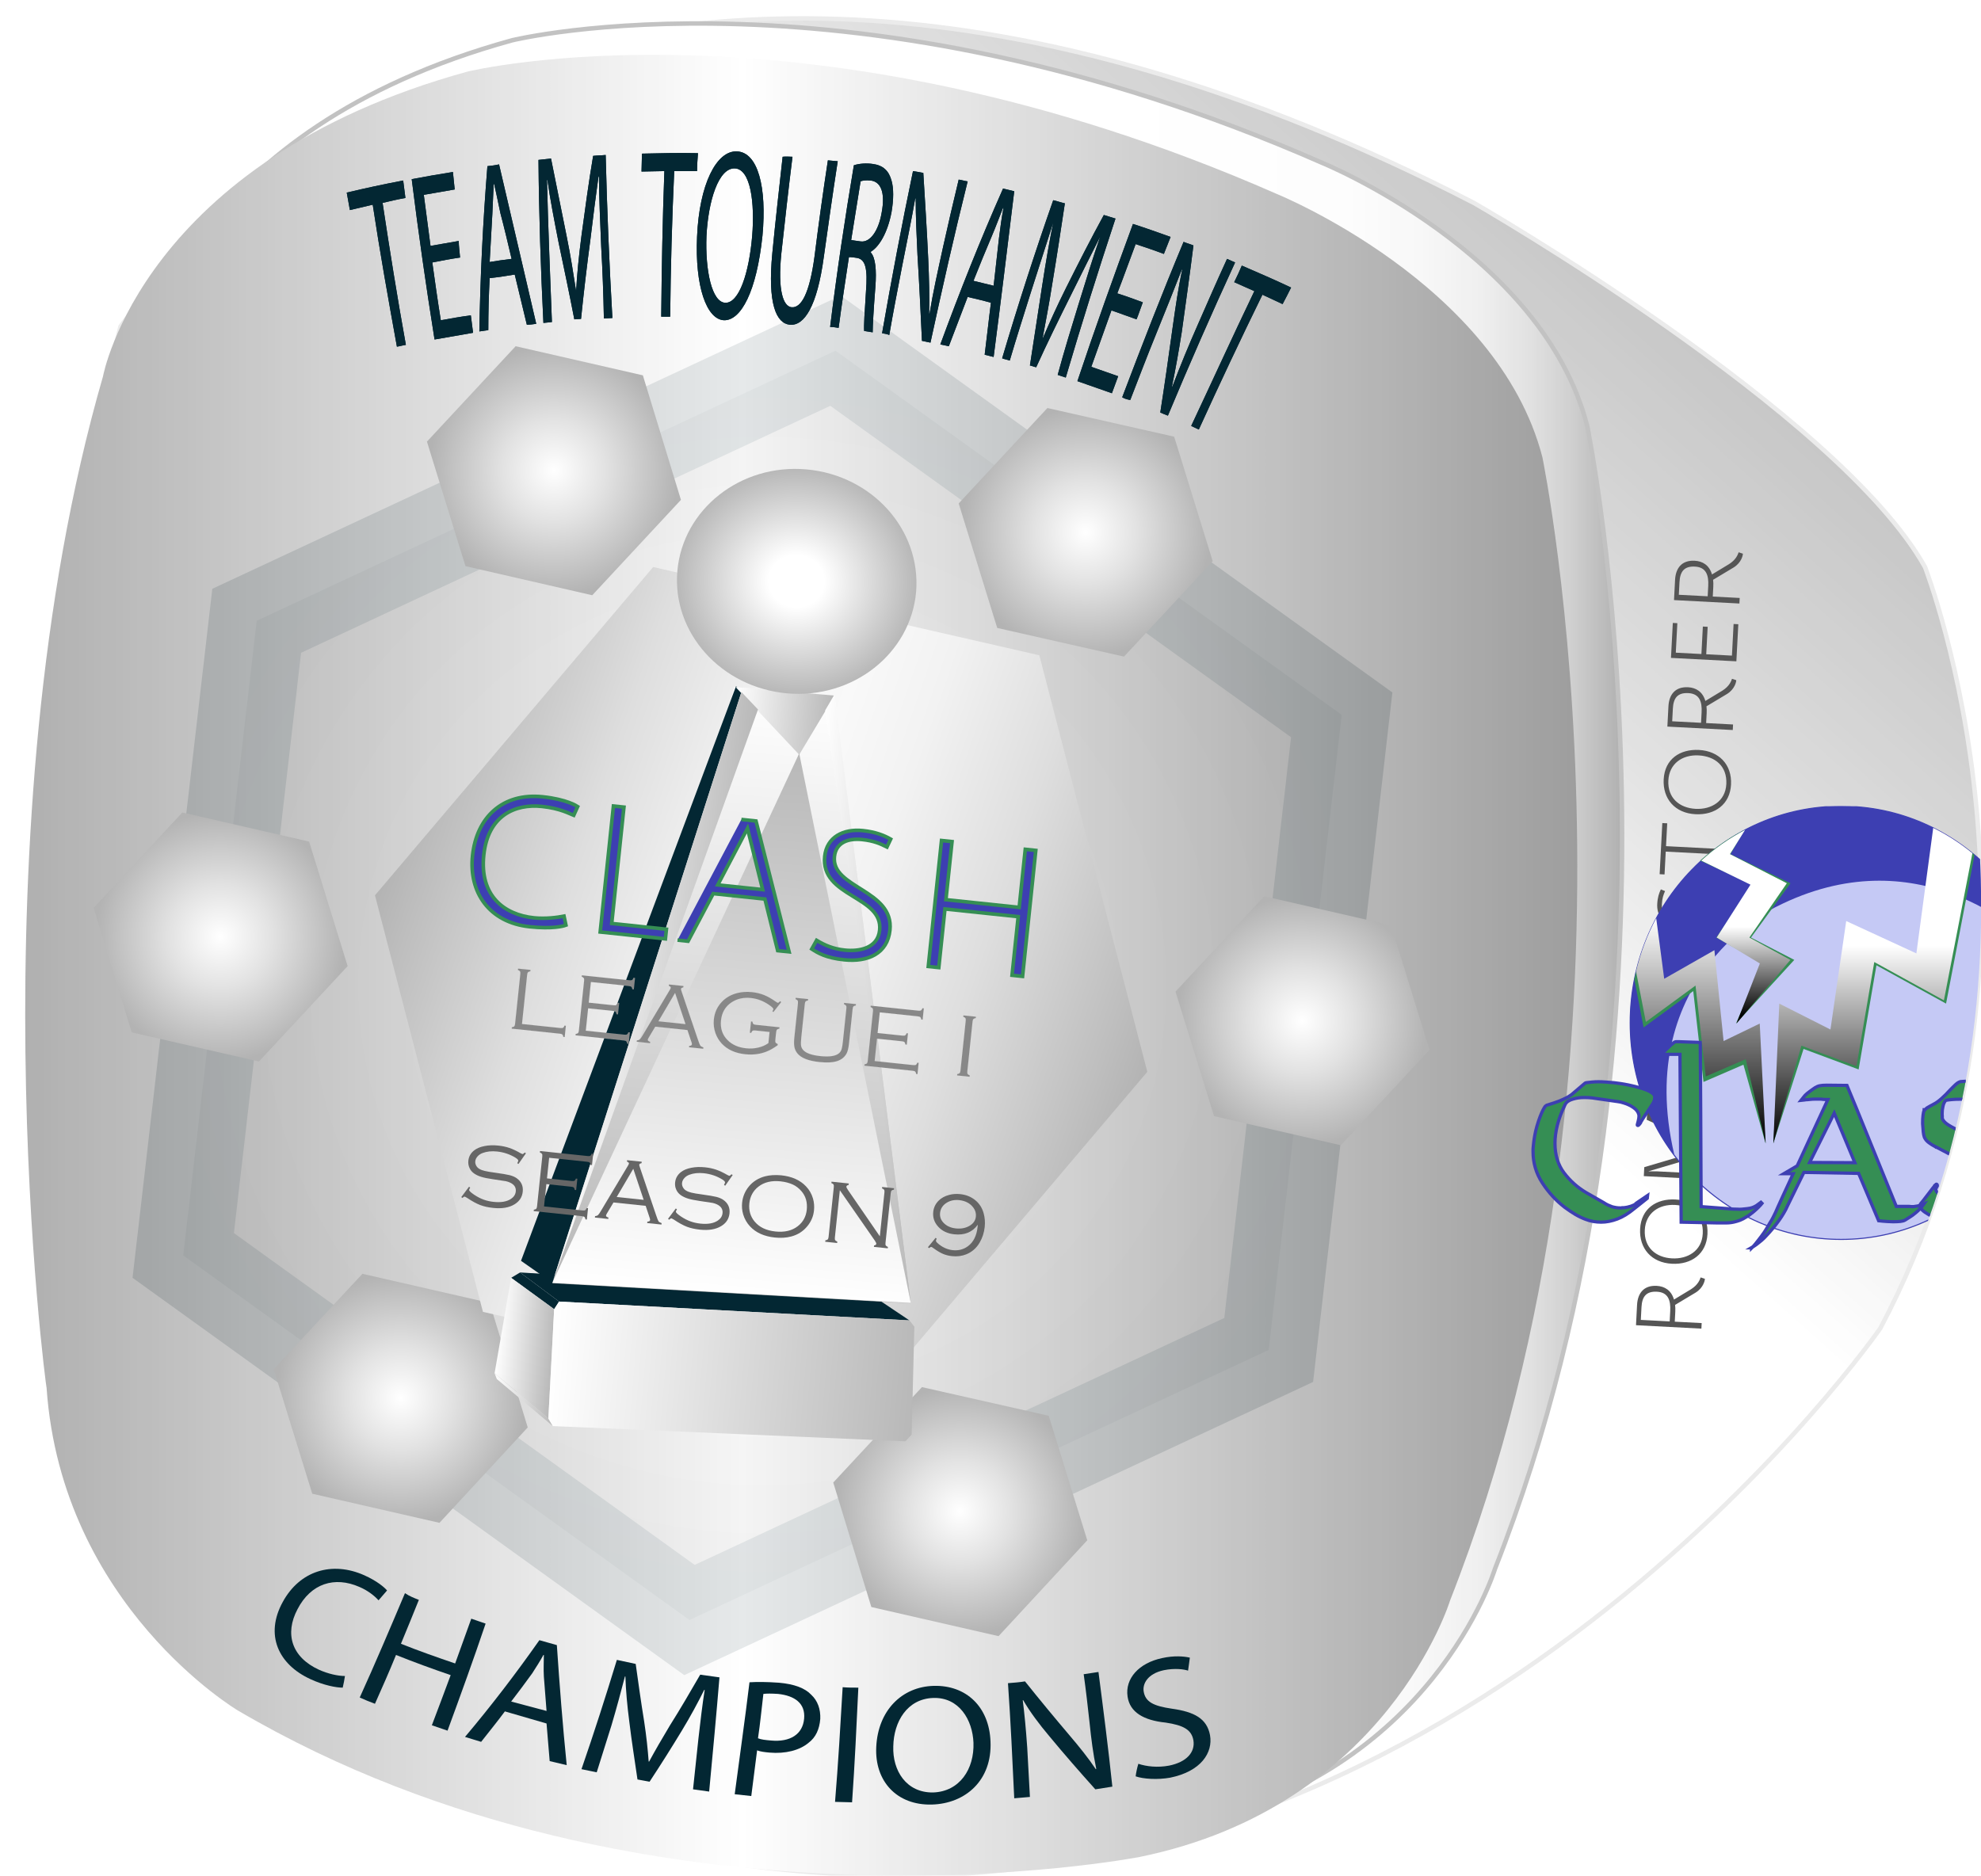 
<svg id="s5aa48a5f0a6f6" xmlns="http://www.w3.org/2000/svg" xmlns:xlink="http://www.w3.org/1999/xlink" viewBox="0 0 442.2 418.8">

	<defs><path id="s5aa48a5f0ac1a" d="M26.9,72.9c0,0,94.8-134.3,302.1-27.6c0,0,81.3,46.7,100.7,81.3c0,0,34,87.3-10,170 c0,0-87.3,125.8-224.7,122.1C-63.7,411.8,26.9,72.9,26.9,72.9z"/><style>#s5aa48a5f0a6f6 .season path{fill:#666666;} #s5aa48a5f0a6f6 .player path{fill:#555555;} #s5aa48a5f0a6f6 .team path{fill:#3d3fb2;stroke:#358e54;stroke-width:20} #s5aa48a5f0a6f6 .league path{fill:#888888;stroke:#ffffff;}</style></defs>
	<clipPath id="s5aa48a5f0ac54">
		<use xlink:href="#s5aa48a5f0ac1a"  overflow="visible"/>
	</clipPath>
<g><radialGradient id="s5aa48a5f0a734" cx="172.519" cy="218.287" r="136.375" gradientTransform="matrix(0.941 0.338 -0.338 0.941 81.6 -43.763)" gradientUnits="userSpaceOnUse"><stop offset="0" style="stop-color:#FFFFFF"/><stop offset="1" style="stop-color:#808080"/></radialGradient><polygon opacity="0.5" fill="url(#s5aa48a5f0a734)" stroke="#032733" stroke-width="21.328" stroke-miterlimit="10" points="153.9,361.7 40.9,280.3 57.3,138.6 186.5,78.3 299.5,159.6 283.2,301.4 "/></g><g opacity="0.8"><linearGradient id="s5aa48a5f0a770" gradientUnits="userSpaceOnUse" x1="85.893" y1="339.665" x2="420.791" y2="-36.193"><stop offset="0.481" style="stop-color:#FFFFFF"/><stop offset="0.626" style="stop-color:#DADADA"/><stop offset="0.783" style="stop-color:#B8B8B8"/><stop offset="0.914" style="stop-color:#A3A3A3"/><stop offset="1" style="stop-color:#9C9C9C"/></linearGradient><path fill="url(#s5aa48a5f0a770)" stroke="#E6E6E6" stroke-miterlimit="10"

d="M26.9,72.9c0,0,94.8-134.3,302.1-27.6c0,0,81.3,46.7,100.7,81.3c0,0,34,87.3-10,170c0,0-87.3,125.8-224.7,122.1C-63.7,411.8,26.9,72.9,26.9,72.9z"/><linearGradient id="s5aa48a5f0a7ab" gradientUnits="userSpaceOnUse" x1="57.618" y1="223.917" x2="287.002" y2="223.917"><stop offset="0" style="stop-color:#E8E8E8"/><stop offset="0.462" style="stop-color:#FFFFFF"/><stop offset="1" style="stop-color:#454545"/></linearGradient><path fill="url(#s5aa48a5f0a7ab)" stroke="#E6E6E6" stroke-width="7" stroke-miterlimit="10"

d="M69.1,130.4c0,0,5.7-34.1,53.8-48.3c0,0,50.3-13.3,119.6,19.4c0,0,32.7,14.2,39.3,41.8c0,0,18.1,94.7-13.7,181.4c0,0-9.3,32.7-45.9,40.7c0,0-72.4,15.2-133.3-23.2c0,0-26-16.6-28.2-51.2C60.7,291.1,49.7,202.4,69.1,130.4z"/><linearGradient id="s5aa48a5f0a7e7" gradientUnits="userSpaceOnUse" x1="15.618" y1="208.538" x2="362.075" y2="208.538"><stop offset="0.664" style="stop-color:#FFFFFF"/><stop offset="0.815" style="stop-color:#FDFDFD"/><stop offset="0.87" style="stop-color:#F6F6F6"/><stop offset="0.909" style="stop-color:#EBEBEB"/><stop offset="0.94" style="stop-color:#DADADA"/><stop offset="0.967" style="stop-color:#C4C4C4"/><stop offset="0.99" style="stop-color:#A9A9A9"/><stop offset="1" style="stop-color:#9C9C9C"/></linearGradient><path fill="url(#s5aa48a5f0a7e7)" stroke="#B3B3B3" stroke-miterlimit="10" d="M33,77c0,0,8.7-48,81.3-68c0,0,76-18.7,180.7,27.3c0,0,49.3,20,59.3,58.8c0,0,27.4,133.2-20.6,255.2c0,0-14,46-69.3,57.3c0,0-109.3,21.3-201.3-32.7c0,0-39.3-23.3-42.7-72C20.3,303,3.7,178.3,33,77z"/><linearGradient id="s5aa48a5f0a822" gradientUnits="userSpaceOnUse" x1="5.618" y1="215.538" x2="352.075" y2="215.538"><stop offset="0" style="stop-color:#9C9C9C"/><stop offset="0.462" style="stop-color:#FFFFFF"/><stop offset="1" style="stop-color:#858585"/></linearGradient><path fill="url(#s5aa48a5f0a822)" d="M23,84c0,0,8.7-48,81.3-68c0,0,76-18.7,180.7,27.3c0,0,49.3,20,59.3,58.8c0,0,27.4,133.2-20.6,255.2c0,0-14,46-69.3,57.3c0,0-109.3,21.3-201.3-32.7c0,0-39.3-23.3-42.7-72C10.3,310-6.3,185.3,23,84z"/></g><g><radialGradient id="s5aa48a5f0a85d" cx="206.243" cy="98.728" r="27.831" gradientTransform="matrix(0.941 0.338 -0.338 0.941 81.6 -43.763)" gradientUnits="userSpaceOnUse"><stop offset="0" style="stop-color:#FFFFFF"/><stop offset="0.414" style="stop-color:#E2E2E2"/><stop offset="1" style="stop-color:#B3B3B3"/></radialGradient><polygon fill="url(#s5aa48a5f0a85d)" points="250.9,146.6 222.6,140.2 214,112.4 233.8,91.1 262.1,97.5 270.7,125.3 "/><radialGradient id="s5aa48a5f0a89f" cx="55.009" cy="248.992" r="27.831" gradientTransform="matrix(0.941 0.338 -0.338 0.941 81.6 -43.763)" gradientUnits="userSpaceOnUse"><stop offset="0" style="stop-color:#FFFFFF"/><stop offset="0.414" style="stop-color:#E2E2E2"/><stop offset="1" style="stop-color:#B3B3B3"/></radialGradient><polygon fill="url(#s5aa48a5f0a89f)" points="57.8,237 29.4,230.5 20.9,202.7 40.7,181.4 69,187.9 77.6,215.7 "/><radialGradient id="s5aa48a5f0a8d9" cx="253.745" cy="313.945" r="27.831" gradientTransform="matrix(0.941 0.338 -0.338 0.941 81.6 -43.763)" gradientUnits="userSpaceOnUse"><stop offset="0" style="stop-color:#FFFFFF"/><stop offset="0.414" style="stop-color:#E2E2E2"/><stop offset="1" style="stop-color:#B3B3B3"/></radialGradient><polygon fill="url(#s5aa48a5f0a8d9)" points="222.9,365.3 194.5,358.8 186,331 205.8,309.7 234.1,316.1 242.7,343.9 "/><radialGradient id="s5aa48a5f0a913" cx="89.909" cy="125.872" r="27.831" gradientTransform="matrix(0.941 0.338 -0.338 0.941 81.6 -43.763)" gradientUnits="userSpaceOnUse"><stop offset="0" style="stop-color:#FFFFFF"/><stop offset="0.414" style="stop-color:#E2E2E2"/><stop offset="1" style="stop-color:#B3B3B3"/></radialGradient><polygon fill="url(#s5aa48a5f0a913)" points="132.2,132.9 103.9,126.4 95.3,98.6 115.1,77.3 143.5,83.8 152,111.6 "/><radialGradient id="s5aa48a5f0a94d" cx="288.646" cy="185.008" r="27.831" gradientTransform="matrix(0.941 0.338 -0.338 0.941 81.6 -43.763)" gradientUnits="userSpaceOnUse"><stop offset="0" style="stop-color:#FFFFFF"/><stop offset="0.414" style="stop-color:#E2E2E2"/><stop offset="1" style="stop-color:#B3B3B3"/></radialGradient><polygon fill="url(#s5aa48a5f0a94d)" points="299.3,255.7 271,249.2 262.4,221.4 282.2,200.1 310.5,206.6 319.1,234.4 "/><radialGradient id="s5aa48a5f0a986" cx="127.717" cy="332.365" r="27.831" gradientTransform="matrix(0.941 0.338 -0.338 0.941 81.6 -43.763)" gradientUnits="userSpaceOnUse"><stop offset="0" style="stop-color:#FFFFFF"/><stop offset="0.414" style="stop-color:#E2E2E2"/><stop offset="1" style="stop-color:#B3B3B3"/></radialGradient><polygon fill="url(#s5aa48a5f0a986)" points="98.1,340 69.7,333.5 61.1,305.7 80.9,284.4 109.3,290.9 117.8,318.7 "/></g><g><linearGradient id="s5aa48a5f0a9c0" gradientUnits="userSpaceOnUse" x1="106.209" y1="191.374" x2="163.958" y2="191.374" gradientTransform="matrix(2.852 1.068 -1.104 3.197 -4.112 -536.553)"><stop offset="0" style="stop-color:#B3B3B3"/><stop offset="4.937497e-002" style="stop-color:#BDBDBD"/><stop offset="0.23" style="stop-color:#DEDEDE"/><stop offset="0.382" style="stop-color:#F2F2F2"/><stop offset="0.484" style="stop-color:#F9F9F9"/><stop offset="0.593" style="stop-color:#F2F2F2"/><stop offset="0.752" style="stop-color:#DEDEDE"/><stop offset="0.941" style="stop-color:#BEBEBE"/><stop offset="1" style="stop-color:#B3B3B3"/></linearGradient><polygon fill="url(#s5aa48a5f0a9c0)" points="194,312.6 107.8,292.9 83.7,199.9 145.8,126.6 232,146.3 256.1,239.3 "/></g><g><g><g><path fill="#032733" d="M83.2,45.7c-1.7,0.4-3.4,0.8-5.1,1.2c-0.2-1.3-0.5-2.6-0.7-3.9c4.2-1,8.4-1.9,12.6-2.7c0.2,1.3,0.3,2.6,0.5,3.9c-1.7,0.3-3.4,0.7-5.1,1.1C87,55.9,88.7,66.5,90.6,77c-0.7,0.1-1.3,0.3-2,0.4C86.7,66.9,84.8,56.3,83.2,45.7z"/><path fill="#032733" d="M102.7,57.5c-2.1,0.3-4.1,0.7-6.2,1.1c0.6,4.3,1.2,8.6,1.9,12.9c2.2-0.4,4.5-0.8,6.7-1.1c0.2,1.3,0.3,2.6,0.5,3.9c-2.9,0.5-5.7,1-8.6,1.5c-1.9-11.9-3.6-23.8-5.1-35.8c3.1-0.6,6.1-1.1,9.2-1.6c0.1,1.3,0.3,2.6,0.4,3.9c-2.3,0.4-4.6,0.8-6.9,1.2c0.5,3.8,1,7.6,1.5,11.4c2.1-0.4,4.2-0.7,6.3-1.1C102.4,54.9,102.6,56.2,102.7,57.5z"/><path fill="#032733" d="M109.3,62.1c-0.2,3.9-0.3,7.7-0.3,11.6c-0.7,0.1-1.4,0.2-2,0.3c0.2-12.2,0.8-24.5,1.8-36.9c0.9-0.1,1.8-0.2,2.6-0.4c2.8,11.9,5.5,23.7,8.3,35.6c-0.7,0.1-1.4,0.2-2.1,0.2c-0.9-3.7-1.8-7.4-2.7-11.2C113,61.6,111.2,61.9,109.3,62.1z M114.2,57.8c-0.8-3.4-1.6-6.8-2.5-10.2c-0.5-2.3-0.9-4.4-1.4-6.5c0,0,0,0-0.1,0c-0.1,2.1-0.2,4.4-0.3,6.7c-0.2,3.6-0.4,7.1-0.6,10.7C111,58.2,112.6,58,114.2,57.8z"/><path fill="#032733" d="M134.2,55.1c-0.2-5-0.5-11.2-0.5-15.7c0,0,0,0-0.1,0c-0.6,4.3-1.2,9-1.8,14c-0.8,6-1.5,11.9-2.1,17.8c-0.5,0-1,0.1-1.5,0.1c-1.1-5.7-2.3-11.4-3.5-17.1c-1-5.1-1.9-9.7-2.5-14c0,0,0,0-0.1,0c0.1,4.5,0.3,10.7,0.5,16.1c0.2,5.2,0.4,10.4,0.6,15.6c-0.6,0.1-1.2,0.1-1.9,0.2c-0.6-12.1-1-24.2-1.1-36.4c0.9-0.1,1.9-0.2,2.8-0.3c1.2,5.8,2.3,11.6,3.5,17.4c0.9,4.4,1.5,8.4,2.1,12.2c0,0,0,0,0,0c0.2-3.7,0.6-7.8,1.2-12.4c0.8-5.9,1.6-11.9,2.6-17.8c0.9-0.1,1.9-0.1,2.8-0.2c0.3,12.2,0.8,24.3,1.5,36.4c-0.6,0-1.3,0.1-1.9,0.1C134.7,65.8,134.5,60.4,134.2,55.1z"/><path fill="#032733" d="M148.3,38.2c-1.7,0-3.4,0.1-5.1,0.1c0-1.3,0.1-2.7,0.1-4c4.2-0.1,8.3-0.2,12.5-0.1c-0.1,1.3-0.2,2.7-0.2,4c-1.7,0-3.4,0-5.1,0c-0.5,10.9-0.8,21.7-0.9,32.5c-0.7,0-1.3,0-2,0C147.7,59.9,147.9,49,148.3,38.2z"/><path fill="#032733" d="M161.6,71.5c-3.9-0.2-6.5-7.6-6-18.7c0.5-11.6,4.3-19.2,8.9-19c4.7,0.2,6.7,8,5.7,18.8C168.9,65.1,165.4,71.6,161.6,71.5C161.6,71.5,161.6,71.5,161.6,71.5z M161.9,67.6c3.1,0.1,5.3-6.7,6-14.9c0.6-7.3-0.3-15-3.9-15.1c-3.6-0.1-5.9,7.2-6.3,15.1C157.4,60.4,158.9,67.5,161.9,67.6C161.9,67.6,161.9,67.6,161.9,67.6z"/><path fill="#032733" d="M176.9,35c-0.9,7.2-1.7,14.4-2.5,21.7c-0.8,8.1,0.4,11.7,2.3,11.9c2.2,0.2,4-3.2,5.1-11.2c0.9-7.2,1.9-14.4,3-21.6c0.7,0.1,1.4,0.1,2.2,0.2c-1.1,7.1-2.1,14.2-3.1,21.3c-1.5,11.2-4.4,15.5-7.6,15.2c-3-0.3-5-4.6-3.9-16c0.7-7.2,1.5-14.3,2.3-21.5C175.5,34.9,176.2,35,176.9,35z"/><path fill="#032733" d="M190.6,36.9c1.2-0.4,2.8-0.5,4.2-0.3c2.3,0.3,3.6,1.5,4.2,3.7c0.5,1.7,0.5,4.2,0,7.1c-0.9,4.7-2.8,7.7-4.6,8.8c0,0.1,0,0.1,0,0.2c1,1.1,1.3,3.8,1,7.7c-0.4,5.1-0.6,8.7-0.6,10.1c-0.6-0.1-1.3-0.2-1.9-0.3c-0.1-1.1,0.1-4.2,0.4-8.8c0.4-5.1-0.1-7.1-1.9-7.5c-0.6-0.1-1.3-0.2-1.9-0.2c-0.8,5.3-1.6,10.5-2.3,15.8c-0.6-0.1-1.3-0.2-1.9-0.2C186.8,60.8,188.6,48.8,190.6,36.9z M190,53.6c0.7,0.1,1.4,0.2,2.1,0.3c2.1,0.3,4-2.3,4.7-6.4c0.9-4.7-0.3-7-2.5-7.2c-1-0.1-1.8,0-2.2,0.2C191.4,44.8,190.7,49.2,190,53.6z"/><path fill="#032733" d="M196.9,74.4c2.1-12.1,4.4-24.2,6.9-36.2c0.8,0.1,1.6,0.3,2.3,0.4c0.4,6.4,0.8,12.8,1.1,19.2c0.2,4.4,0.3,8.4,0.2,12.2c0,0,0.1,0,0.1,0c0.8-4.9,1.8-9.3,3-14.8c1.1-5,2.3-10.1,3.5-15.1c0.7,0.1,1.3,0.3,2,0.4c-3,12-5.7,24-8.3,36c-0.6-0.1-1.3-0.3-1.9-0.4c-0.3-6.4-0.6-12.8-1-19.2c-0.2-4.2-0.4-8.5-0.4-12.6c0,0-0.1,0-0.1,0c-0.8,4.6-1.7,8.9-2.9,15c-1,5.2-2,10.3-2.9,15.5C198.1,74.6,197.5,74.5,196.9,74.4z"/><path fill="#032733" d="M216,66.3c-1.4,3.7-2.8,7.3-4.2,11c-0.6-0.1-1.3-0.3-1.9-0.4c4.3-11.7,8.9-23.3,14-34.8c0.8,0.2,1.7,0.4,2.5,0.6c-1.5,12.3-3,24.7-4.6,37c-0.7-0.2-1.3-0.3-2-0.5c0.5-3.9,0.9-7.8,1.4-11.6C219.5,67.1,217.7,66.7,216,66.3z M221.8,63.8c0.4-3.6,0.8-7.1,1.2-10.7c0.3-2.4,0.6-4.6,1-6.7c0,0,0,0-0.1,0c-0.8,2-1.6,4.2-2.5,6.3c-1.4,3.3-2.8,6.7-4.1,10C218.8,63.1,220.3,63.4,221.8,63.8z"/><path fill="#032733" d="M240.7,68.1c1.5-4.9,3.4-11,4.9-15.3c0,0,0,0,0,0c-2,3.9-4.1,8.2-6.4,12.8c-2.7,5.4-5.4,10.9-7.9,16.4c-0.5-0.1-0.9-0.3-1.4-0.4c0.9-5.9,1.8-11.7,2.7-17.6c0.8-5.2,1.6-9.9,2.5-14.3c0,0,0,0,0,0c-1.4,4.4-3.3,10.3-5,15.6c-1.6,5.1-3.2,10.1-4.7,15.2c-0.6-0.2-1.2-0.3-1.7-0.5c3.5-11.8,7.3-23.6,11.4-35.3c0.9,0.2,1.7,0.5,2.6,0.7c-0.9,6-1.8,11.9-2.8,17.9c-0.7,4.5-1.5,8.6-2.2,12.4c0,0,0,0,0,0c1.5-3.5,3.2-7.3,5.3-11.5c2.7-5.4,5.5-10.9,8.4-16.2c0.9,0.3,1.7,0.5,2.6,0.8c-3.9,11.8-7.6,23.6-11.1,35.5c-0.6-0.2-1.2-0.4-1.8-0.6C237.5,78.5,239.1,73.3,240.7,68.1z"/><path fill="#032733" d="M253.7,71.3c-1.9-0.7-3.7-1.3-5.6-2c-1.5,4.2-3,8.4-4.5,12.6c2,0.7,4,1.4,6,2.1c-0.5,1.3-0.9,2.5-1.4,3.8c-2.6-0.9-5.1-1.8-7.7-2.7c3.9-11.7,8.1-23.4,12.4-35.1c2.8,0.9,5.6,1.9,8.4,2.9c-0.5,1.3-1,2.5-1.5,3.8c-2.1-0.8-4.2-1.5-6.3-2.2c-1.4,3.7-2.7,7.4-4.1,11c1.9,0.6,3.8,1.3,5.7,2C254.6,68.8,254.2,70.1,253.7,71.3z"/><path fill="#032733" d="M250.5,88.7c4.4-11.6,8.9-23.2,13.7-34.7c0.7,0.3,1.5,0.5,2.2,0.8c-0.8,6.4-1.7,12.8-2.6,19.3c-0.7,4.4-1.4,8.4-2.2,12.2c0,0,0.1,0,0.1,0c1.8-4.7,3.5-8.9,5.8-14.1c2.1-4.8,4.2-9.6,6.4-14.4c0.6,0.3,1.2,0.5,1.8,0.8c-5.2,11.3-10.2,22.7-15,34.2c-0.6-0.2-1.2-0.5-1.7-0.7c1-6.4,1.9-12.8,2.8-19.3c0.6-4.2,1.2-8.5,2.1-12.6c0,0-0.1,0-0.1,0c-1.7,4.4-3.4,8.6-5.7,14.3c-2,4.9-3.9,9.9-5.8,14.8C251.6,89.2,251,89,250.5,88.7z"/><path fill="#032733" d="M280,65c-1.5-0.7-3-1.3-4.5-2c0.6-1.2,1.2-2.5,1.7-3.7c3.7,1.6,7.4,3.2,11,4.9c-0.6,1.2-1.2,2.4-1.9,3.7c-1.5-0.7-3-1.4-4.5-2.1c-4.9,10-9.6,20-14.2,30.1c-0.6-0.3-1.1-0.5-1.7-0.8C270.6,85.1,275.2,75,280,65z"/></g><g><path fill="#032733" d="M83.2,45.7c-1.7,0.4-3.4,0.8-5.1,1.2c-0.2-1.3-0.5-2.6-0.7-3.9c4.2-1,8.4-1.9,12.6-2.7c0.2,1.3,0.3,2.6,0.5,3.9c-1.7,0.3-3.4,0.7-5.1,1.1C87,55.9,88.7,66.5,90.6,77c-0.7,0.1-1.3,0.3-2,0.4C86.7,66.9,84.8,56.3,83.2,45.7z"/><path fill="#032733" d="M102.7,57.5c-2.1,0.3-4.1,0.7-6.2,1.1c0.6,4.3,1.2,8.6,1.9,12.9c2.2-0.4,4.5-0.8,6.7-1.1c0.2,1.3,0.3,2.6,0.5,3.9c-2.9,0.5-5.7,1-8.6,1.5c-1.9-11.9-3.6-23.8-5.1-35.8c3.1-0.6,6.1-1.1,9.2-1.6c0.1,1.3,0.3,2.6,0.4,3.9c-2.3,0.4-4.6,0.8-6.9,1.2c0.5,3.8,1,7.6,1.5,11.4c2.1-0.4,4.2-0.7,6.3-1.1C102.4,54.9,102.6,56.2,102.7,57.5z"/><path fill="#032733" d="M109.3,62.1c-0.2,3.9-0.3,7.7-0.3,11.6c-0.7,0.1-1.4,0.2-2,0.3c0.2-12.2,0.8-24.5,1.8-36.9c0.9-0.1,1.8-0.2,2.6-0.4c2.8,11.9,5.5,23.7,8.3,35.6c-0.7,0.1-1.4,0.2-2.1,0.2c-0.9-3.7-1.8-7.4-2.7-11.2C113,61.6,111.2,61.9,109.3,62.1z M114.2,57.8c-0.8-3.4-1.6-6.8-2.5-10.2c-0.5-2.3-0.9-4.4-1.4-6.5c0,0,0,0-0.1,0c-0.1,2.1-0.2,4.4-0.3,6.7c-0.2,3.6-0.4,7.1-0.6,10.7C111,58.2,112.6,58,114.2,57.8z"/><path fill="#032733" d="M134.2,55.1c-0.2-5-0.5-11.2-0.5-15.7c0,0,0,0-0.1,0c-0.6,4.3-1.2,9-1.8,14c-0.8,6-1.5,11.9-2.1,17.8c-0.5,0-1,0.1-1.5,0.1c-1.1-5.7-2.3-11.4-3.5-17.1c-1-5.1-1.9-9.7-2.5-14c0,0,0,0-0.1,0c0.1,4.5,0.3,10.7,0.5,16.1c0.2,5.2,0.4,10.4,0.6,15.6c-0.6,0.1-1.2,0.1-1.9,0.2c-0.6-12.1-1-24.2-1.1-36.4c0.9-0.1,1.9-0.2,2.8-0.3c1.2,5.8,2.3,11.6,3.5,17.4c0.9,4.4,1.5,8.4,2.1,12.2c0,0,0,0,0,0c0.2-3.7,0.6-7.8,1.2-12.4c0.8-5.9,1.6-11.9,2.6-17.8c0.9-0.1,1.9-0.1,2.8-0.2c0.3,12.2,0.8,24.3,1.5,36.4c-0.6,0-1.3,0.1-1.9,0.1C134.7,65.8,134.5,60.4,134.2,55.1z"/><path fill="#032733" d="M148.3,38.2c-1.7,0-3.4,0.1-5.1,0.1c0-1.3,0.1-2.7,0.1-4c4.2-0.1,8.3-0.2,12.5-0.1c-0.1,1.3-0.2,2.7-0.2,4c-1.7,0-3.4,0-5.1,0c-0.5,10.9-0.8,21.7-0.9,32.5c-0.7,0-1.3,0-2,0C147.7,59.9,147.9,49,148.3,38.2z"/><path fill="#032733" d="M161.6,71.5c-3.9-0.2-6.5-7.6-6-18.7c0.5-11.6,4.3-19.2,8.9-19c4.7,0.2,6.7,8,5.7,18.8C168.9,65.1,165.4,71.6,161.6,71.5C161.6,71.5,161.6,71.5,161.6,71.5z M161.9,67.6c3.1,0.1,5.3-6.7,6-14.9c0.6-7.3-0.3-15-3.9-15.1c-3.6-0.1-5.9,7.2-6.3,15.1C157.4,60.4,158.9,67.5,161.9,67.6C161.9,67.6,161.9,67.6,161.9,67.6z"/><path fill="#032733" d="M176.9,35c-0.9,7.2-1.7,14.4-2.5,21.7c-0.8,8.1,0.4,11.7,2.3,11.9c2.2,0.2,4-3.2,5.1-11.2c0.9-7.2,1.9-14.4,3-21.6c0.7,0.1,1.4,0.1,2.2,0.2c-1.1,7.1-2.1,14.2-3.1,21.3c-1.5,11.2-4.4,15.5-7.6,15.2c-3-0.3-5-4.6-3.9-16c0.7-7.2,1.5-14.3,2.3-21.5C175.5,34.9,176.2,35,176.9,35z"/><path fill="#032733" d="M190.6,36.9c1.2-0.4,2.8-0.5,4.2-0.3c2.3,0.3,3.6,1.5,4.2,3.7c0.5,1.7,0.5,4.2,0,7.1c-0.9,4.7-2.8,7.7-4.6,8.8c0,0.1,0,0.1,0,0.2c1,1.1,1.3,3.8,1,7.7c-0.4,5.1-0.6,8.7-0.6,10.1c-0.6-0.1-1.3-0.2-1.9-0.3c-0.1-1.1,0.1-4.2,0.4-8.8c0.4-5.1-0.1-7.1-1.9-7.5c-0.6-0.1-1.3-0.2-1.9-0.2c-0.8,5.3-1.6,10.5-2.3,15.8c-0.6-0.1-1.3-0.2-1.9-0.2C186.8,60.8,188.6,48.8,190.6,36.9z M190,53.6c0.7,0.1,1.4,0.2,2.1,0.3c2.1,0.3,4-2.3,4.7-6.4c0.9-4.7-0.3-7-2.5-7.2c-1-0.1-1.8,0-2.2,0.2C191.4,44.8,190.7,49.2,190,53.6z"/><path fill="#032733" d="M196.9,74.4c2.1-12.1,4.4-24.2,6.9-36.2c0.8,0.1,1.6,0.3,2.3,0.4c0.4,6.4,0.8,12.8,1.1,19.2c0.2,4.4,0.3,8.4,0.2,12.2c0,0,0.1,0,0.1,0c0.8-4.9,1.8-9.3,3-14.8c1.1-5,2.3-10.1,3.5-15.1c0.7,0.1,1.3,0.3,2,0.4c-3,12-5.7,24-8.3,36c-0.6-0.1-1.3-0.3-1.9-0.4c-0.3-6.4-0.6-12.8-1-19.2c-0.2-4.2-0.4-8.5-0.4-12.6c0,0-0.1,0-0.1,0c-0.8,4.6-1.7,8.9-2.9,15c-1,5.2-2,10.3-2.9,15.5C198.1,74.6,197.5,74.5,196.9,74.4z"/><path fill="#032733" d="M216,66.3c-1.4,3.7-2.8,7.3-4.2,11c-0.6-0.1-1.3-0.3-1.9-0.4c4.3-11.7,8.9-23.3,14-34.8c0.8,0.2,1.7,0.4,2.5,0.6c-1.5,12.3-3,24.7-4.6,37c-0.7-0.2-1.3-0.3-2-0.5c0.5-3.9,0.9-7.8,1.4-11.6C219.5,67.1,217.7,66.7,216,66.3z M221.8,63.8c0.4-3.6,0.8-7.1,1.2-10.7c0.3-2.4,0.6-4.6,1-6.7c0,0,0,0-0.1,0c-0.8,2-1.6,4.2-2.5,6.3c-1.4,3.3-2.8,6.7-4.1,10C218.8,63.1,220.3,63.4,221.8,63.8z"/><path fill="#032733" d="M240.7,68.1c1.5-4.9,3.4-11,4.9-15.3c0,0,0,0,0,0c-2,3.9-4.1,8.2-6.4,12.8c-2.7,5.4-5.4,10.9-7.9,16.4c-0.5-0.1-0.9-0.3-1.4-0.4c0.9-5.9,1.8-11.7,2.7-17.6c0.8-5.2,1.6-9.9,2.5-14.3c0,0,0,0,0,0c-1.4,4.4-3.3,10.3-5,15.6c-1.6,5.1-3.2,10.1-4.7,15.2c-0.6-0.2-1.2-0.3-1.7-0.5c3.5-11.8,7.3-23.6,11.4-35.3c0.9,0.2,1.7,0.5,2.6,0.7c-0.9,6-1.8,11.9-2.8,17.9c-0.7,4.5-1.5,8.6-2.2,12.4c0,0,0,0,0,0c1.5-3.5,3.2-7.3,5.3-11.5c2.7-5.4,5.5-10.9,8.4-16.2c0.9,0.3,1.7,0.5,2.6,0.8c-3.9,11.8-7.6,23.6-11.1,35.5c-0.6-0.2-1.2-0.4-1.8-0.6C237.5,78.5,239.1,73.3,240.7,68.1z"/><path fill="#032733" d="M253.7,71.3c-1.9-0.7-3.7-1.3-5.6-2c-1.5,4.2-3,8.4-4.5,12.6c2,0.7,4,1.4,6,2.1c-0.5,1.3-0.9,2.5-1.4,3.8c-2.6-0.9-5.1-1.8-7.7-2.7c3.9-11.7,8.1-23.4,12.4-35.1c2.8,0.9,5.6,1.9,8.4,2.9c-0.5,1.3-1,2.5-1.5,3.8c-2.1-0.8-4.2-1.5-6.3-2.2c-1.4,3.7-2.7,7.4-4.1,11c1.9,0.6,3.8,1.3,5.7,2C254.6,68.8,254.2,70.1,253.7,71.3z"/><path fill="#032733" d="M250.5,88.7c4.4-11.6,8.9-23.2,13.7-34.7c0.7,0.3,1.5,0.5,2.2,0.8c-0.8,6.4-1.7,12.8-2.6,19.3c-0.7,4.4-1.4,8.4-2.2,12.2c0,0,0.1,0,0.1,0c1.8-4.7,3.5-8.9,5.8-14.1c2.1-4.8,4.2-9.6,6.4-14.4c0.6,0.3,1.2,0.5,1.8,0.8c-5.2,11.3-10.2,22.7-15,34.2c-0.6-0.2-1.2-0.5-1.7-0.7c1-6.4,1.9-12.8,2.8-19.3c0.6-4.2,1.2-8.5,2.1-12.6c0,0-0.1,0-0.1,0c-1.7,4.4-3.4,8.6-5.7,14.3c-2,4.9-3.9,9.9-5.8,14.8C251.6,89.2,251,89,250.5,88.7z"/><path fill="#032733" d="M280,65c-1.5-0.7-3-1.3-4.5-2c0.6-1.2,1.2-2.5,1.7-3.7c3.7,1.6,7.4,3.2,11,4.9c-0.6,1.2-1.2,2.4-1.9,3.7c-1.5-0.7-3-1.4-4.5-2.1c-4.9,10-9.6,20-14.2,30.1c-0.6-0.3-1.1-0.5-1.7-0.8C270.6,85.1,275.2,75,280,65z"/></g></g></g><g><g><g><path fill="#032733" d="M76.5,376.8c-1.4,0-4.2-0.5-7.2-1.9c-7.2-3.3-10.2-9.9-6.2-17.2c3.8-7,11-9.2,18.2-6c2.9,1.3,4.5,2.7,5.1,3.4c-0.6,0.7-1.2,1.4-1.9,2.2c-0.9-1-2.4-2.2-4.3-3c-5.5-2.4-10.8-0.8-13.8,5c-2.9,5.5-1.3,10.7,4.8,13.5c2,0.9,4.2,1.4,5.8,1.4C76.9,375,76.7,375.9,76.5,376.8z"/><path fill="#032733" d="M93.5,357.2c-1.3,3.3-2.7,6.6-4,9.8c4,1.6,8,3,12.1,4.4c1.2-3.3,2.4-6.7,3.6-10c1.1,0.4,2.1,0.7,3.2,1.1c-2.7,8-5.6,16-8.5,23.9c-1.2-0.4-2.3-0.8-3.5-1.2c1.4-3.7,2.8-7.4,4.2-11.2c-4.1-1.4-8.2-2.9-12.2-4.5c-1.5,3.7-3.1,7.3-4.7,10.9c-1.1-0.4-2.3-0.9-3.4-1.4c3.5-7.7,6.8-15.5,10.1-23.3C91.4,356.4,92.5,356.8,93.5,357.2z"/><path fill="#032733" d="M112.7,382.1c-1.7,2.3-3.5,4.5-5.3,6.8c-1.2-0.4-2.4-0.7-3.6-1.1c5.9-7,11.4-14.2,16.6-21.6c1.3,0.4,2.6,0.7,3.9,1.1c0.6,8.9,1.3,17.9,2.2,26.8c-1.3-0.3-2.5-0.6-3.8-0.9c-0.2-2.8-0.5-5.6-0.7-8.4C118.9,383.9,115.8,383,112.7,382.1z M122,382c-0.2-2.6-0.4-5.2-0.6-7.7c-0.1-1.7,0-3.3,0-4.8c0,0-0.1,0-0.1,0c-0.7,1.3-1.6,2.7-2.5,4.1c-1.5,2.1-3.1,4.2-4.7,6.3C116.8,380.6,119.4,381.3,122,382z"/><path fill="#032733" d="M155.9,388.2c0.4-3.5,0.9-7.8,1.4-10.9c0,0-0.1,0-0.1,0c-1.4,2.8-3,5.8-5,9.1c-2.3,3.8-4.7,7.6-7.2,11.4c-0.9-0.2-1.8-0.3-2.7-0.5c-0.6-4.2-1.3-8.5-1.8-12.7c-0.5-3.8-0.8-7.2-0.9-10.3c0,0-0.1,0-0.1,0c-0.8,3.1-1.9,7.2-3,10.9c-1.1,3.5-2.2,7-3.3,10.5c-1.1-0.2-2.3-0.5-3.4-0.7c2.8-8.1,5.4-16.2,7.9-24.4c1.4,0.3,2.8,0.6,4.2,0.9c0.6,4.3,1.2,8.6,1.9,12.9c0.5,3.3,0.8,6.2,1,8.9c0,0,0.1,0,0.1,0c1.3-2.4,2.8-5,4.6-8c2.4-3.8,4.6-7.6,6.8-11.4c1.4,0.2,2.8,0.4,4.3,0.6c-0.7,8.5-1.5,17-2.3,25.5c-1.2-0.2-2.4-0.3-3.6-0.5C155.1,395.7,155.5,391.9,155.9,388.2z"/><path fill="#032733" d="M167.3,375.6c1.7-0.1,3.8-0.1,6.6,0.1c3.4,0.3,5.8,1.2,7.2,2.7c1.4,1.3,2.1,3.2,2,5.4c-0.2,2.3-1,4.1-2.6,5.3c-2,1.7-5.2,2.5-8.7,2.2c-1.1-0.1-2-0.2-2.8-0.5c-0.4,3.4-0.9,6.8-1.3,10.2c-1.2-0.1-2.4-0.3-3.7-0.4C165.1,392.2,166.3,383.9,167.3,375.6z M169.2,388.1c0.7,0.3,1.7,0.4,2.9,0.5c4.3,0.4,7.1-1.4,7.4-4.9c0.3-3.4-2.1-5.1-5.8-5.5c-1.5-0.1-2.6-0.1-3.3,0C170,381.5,169.7,384.8,169.2,388.1z"/><path fill="#032733" d="M191.6,376.8c-0.4,8.5-0.8,17.1-1.4,25.6c-1.3,0-2.5-0.1-3.8-0.1c0.7-8.5,1.2-17,1.7-25.6C189.3,376.8,190.4,376.8,191.6,376.8z"/><path fill="#032733" d="M208,402.9c-7.8,0.2-12.8-5.2-12.4-12.9c0.4-8.1,5.7-13.4,12.8-13.6c7.3-0.2,12.4,4.7,12.7,12.4C221.5,397.5,215.5,402.7,208,402.9C208,402.9,208,402.9,208,402.9z M208.3,400.2c5.9-0.2,9.2-5.2,9-11.1c-0.2-5.1-3.2-10.2-9-10c-5.8,0.2-8.8,5.3-8.9,10.8C199.2,395.3,202.3,400.3,208.3,400.2C208.2,400.2,208.2,400.2,208.3,400.2z"/><path fill="#032733" d="M226.4,401.5c-0.4-8.6-0.8-17.1-1.4-25.7c1.3-0.1,2.6-0.2,3.8-0.4c3.2,4,6.5,8,9.9,12c2.3,2.7,4.3,5.2,5.9,7.6c0,0,0.1,0,0.1-0.1c-0.7-3.4-1.1-6.5-1.5-10.4c-0.4-3.6-0.8-7.2-1.3-10.7c1.1-0.2,2.2-0.3,3.3-0.5c1.1,8.5,2.2,17,3.1,25.6c-1.3,0.2-2.6,0.4-3.8,0.6c-3.5-3.9-7-7.9-10.3-11.9c-2.2-2.6-4.3-5.4-5.8-8c0,0-0.1,0-0.1,0c0.4,3.2,0.7,6.3,1,10.6c0.2,3.7,0.4,7.3,0.6,11C228.8,401.3,227.6,401.4,226.4,401.5z"/><path fill="#032733" d="M254.1,393.8c1.8,0.6,4.3,0.9,6.9,0.4c3.9-0.8,5.8-3,5.4-5.6c-0.4-2.4-2.2-3.4-6.2-4c-4.9-0.5-8-2.3-8.5-5.8c-0.6-4,2.5-7.5,7.7-8.6c2.7-0.6,4.9-0.4,6.2-0.1c-0.1,1-0.3,2-0.4,2.9c-0.9-0.3-2.9-0.6-5.4-0.1c-3.7,0.8-4.8,3.1-4.5,4.8c0.4,2.3,2.2,3.2,6.3,3.8c5,0.7,7.8,2.2,8.5,5.9c0.7,3.9-2,8.1-8.9,9.5c-2.8,0.5-6,0.3-7.7-0.3C253.6,395.8,253.8,394.8,254.1,393.8z"/></g></g></g><g><path d="M65,106.7"/></g><g><polygon fill="#032733" points="116.1,284.1 124.8,290.6 203,294.8 194.2,288.9 "/><polygon fill="#032733" points="116.1,284.1 114.1,285.3 123.7,292.3 124.8,290.6 "/><linearGradient id="s5aa48a5f0a9fa" gradientUnits="userSpaceOnUse" x1="117.974" y1="317.361" x2="130.802" y2="317.361" gradientTransform="matrix(0.996 8.537800e-002 -8.007427e-002 0.934 18.81 -6.273)"><stop offset="0" style="stop-color:#FFFFFF"/><stop offset="1" style="stop-color:#B8B8B8"/></linearGradient><polyline fill="url(#s5aa48a5f0a9fa)" points="122.4,316.7 123.7,292.3 114.1,285.3 110.4,306.6 122.4,316.7 "/><linearGradient id="s5aa48a5f0aa38" gradientUnits="userSpaceOnUse" x1="117.974" y1="329.69" x2="131.942" y2="329.69" gradientTransform="matrix(0.996 8.537800e-002 -8.007427e-002 0.934 18.81 -6.273)"><stop offset="0" style="stop-color:#FFFFFF"/><stop offset="1" style="stop-color:#B8B8B8"/></linearGradient><polyline fill="url(#s5aa48a5f0aa38)" points="123.4,318.4 110.9,307.9 110.4,306.6 122.4,316.7 123.4,318.4 "/><linearGradient id="s5aa48a5f0aa72" gradientUnits="userSpaceOnUse" x1="129.947" y1="319.214" x2="211.902" y2="319.214" gradientTransform="matrix(0.996 8.537800e-002 -8.007427e-002 0.934 18.81 -6.273)"><stop offset="0" style="stop-color:#FFFFFF"/><stop offset="1" style="stop-color:#B8B8B8"/></linearGradient><polygon fill="url(#s5aa48a5f0aa72)" points="123.7,292.3 124.8,290.6 203,294.8 204.1,296.2 203.5,320.3 202.1,321.8 123.4,318.4 122.4,316.7 "/><linearGradient id="s5aa48a5f0aaab" gradientUnits="userSpaceOnUse" x1="169.143" y1="156.339" x2="169.143" y2="301.531" gradientTransform="matrix(0.996 8.537800e-002 -8.007427e-002 0.934 18.81 -6.273)"><stop offset="0" style="stop-color:#FFFFFF"/><stop offset="1" style="stop-color:#B8B8B8"/></linearGradient><polyline fill="url(#s5aa48a5f0aaab)" points="163.7,153.4 186.3,155.3 203.3,291 123.3,286.5 164,153.3 "/><polygon fill="#032733" points="164.3,153.2 116.3,281.5 123.3,286.4 165.5,154.5 "/><linearGradient id="s5aa48a5f0aae4" gradientUnits="userSpaceOnUse" x1="158.453" y1="163.755" x2="180.688" y2="163.755" gradientTransform="matrix(0.996 8.537800e-002 -8.007427e-002 0.934 18.81 -6.273)"><stop offset="0" style="stop-color:#FFFFFF"/><stop offset="1" style="stop-color:#B8B8B8"/></linearGradient><polygon fill="url(#s5aa48a5f0aae4)" points="164.2,153.4 186.3,155.3 178.4,168.5 "/><linearGradient id="s5aa48a5f0ab2f" gradientUnits="userSpaceOnUse" x1="169.143" y1="301.374" x2="169.143" y2="170.816" gradientTransform="matrix(0.996 8.537800e-002 -8.007427e-002 0.934 18.81 -6.273)"><stop offset="0" style="stop-color:#FFFFFF"/><stop offset="1" style="stop-color:#B8B8B8"/></linearGradient><polygon fill="url(#s5aa48a5f0ab2f)" points="178.4,168.2 123.3,286.4 203.3,290.9 "/><linearGradient id="s5aa48a5f0ab6a" gradientUnits="userSpaceOnUse" x1="129.092" y1="229.409" x2="163.867" y2="229.409" gradientTransform="matrix(0.996 8.537800e-002 -8.007427e-002 0.934 18.81 -6.273)"><stop offset="0" style="stop-color:#FFFFFF"/><stop offset="1" style="stop-color:#B8B8B8"/></linearGradient><polygon fill="url(#s5aa48a5f0ab6a)" points="169.2,158.4 123.3,286.4 165.5,154.5 "/><linearGradient id="s5aa48a5f0aba5" gradientUnits="userSpaceOnUse" x1="178.828" y1="227.496" x2="209.194" y2="227.496" gradientTransform="matrix(0.996 8.537800e-002 -8.007427e-002 0.934 18.81 -6.273)"><stop offset="0" style="stop-color:#FFFFFF"/><stop offset="1" style="stop-color:#B8B8B8"/></linearGradient><polygon fill="url(#s5aa48a5f0aba5)" points="186.3,155 203.3,290.9 184.2,158.6 "/><radialGradient id="s5aa48a5f0abdf" cx="170.068" cy="130.106" r="26.723" gradientTransform="matrix(0.996 8.537800e-002 -8.007427e-002 0.934 18.81 -6.273)" gradientUnits="userSpaceOnUse"><stop offset="0.231" style="stop-color:#FFFFFF"/><stop offset="1" style="stop-color:#B8B8B8"/></radialGradient><path fill="url(#s5aa48a5f0abdf)" d="M204.5,132.1c-1.2,13.8-14.1,24-28.8,22.7c-14.7-1.3-25.7-13.5-24.5-27.3s14.1-24,28.8-22.7C194.7,106.1,205.6,118.3,204.5,132.1z"/></g>

<g>
	<g class="league" transform="rotate(6 0 0)"> 		<svg y="200px" x="90px" xmlns="http://www.w3.org/2000/svg" width="200" height="20px" xmlns:xlink="http://www.w3.org/1999/xlink" viewBox="0 0 458 85"><g transform="matrix(1 0 0 1 0 70)"><g transform="scale(0.042) translate(0, 0)"><path transform="translate(0,0) rotate(180) scale(-1, 1)" d="M371,130l872,0C1271,130 1291,134 1303,143C1314,152 1323,169 1329,194l32,0l0,-258l-32,0C1323,-39 1314,-22 1303,-13C1291,-4 1271,0 1243,0l-1093,0l0,32C176,39 193,48 202,59C210,70 214,90 214,118l0,1129C214,1275 210,1295 201,1306C192,1317 175,1326 150,1333l0,32l285,0l0,-32C410,1326 393,1317 384,1306C375,1295 371,1275 371,1247z" /><path transform="translate(1449,0) rotate(180) scale(-1, 1)" d="M371,637l0,-507l875,0C1274,130 1294,134 1306,143C1317,152 1326,169 1332,194l32,0l0,-258l-31,0C1326,-39 1317,-22 1306,-13C1294,-4 1274,0 1246,0l-1096,0l0,32C176,39 193,48 202,59C210,70 214,90 214,118l0,1129C214,1275 210,1295 201,1306C192,1317 175,1326 150,1333l0,32l1083,0C1261,1365 1281,1369 1292,1378C1303,1387 1312,1404 1319,1430l32,0l0,-258l-32,0C1313,1197 1304,1213 1293,1222C1281,1231 1261,1235 1233,1235l-862,0l0,-468l565,0C964,767 984,771 996,780C1007,789 1016,806 1022,831l32,0l0,-258l-32,0C1016,598 1007,615 996,624C984,633 964,637 936,637z" /><path transform="translate(2983,0) rotate(180) scale(-1, 1)" d="M1119,383l-731,0l-120,-259C257,99 251,82 251,72C251,52 271,39 310,32l0,-32l-304,0l0,32C33,37 54,47 69,62C83,77 102,111 125,162l500,1079C637,1267 643,1285 643,1294C643,1311 627,1324 594,1333l0,32l332,0l0,-32C893,1322 877,1308 877,1291C877,1284 883,1267 895,1241l479,-1040C1409,124 1433,79 1444,66C1455,53 1480,41 1518,32l0,-32l-324,0l0,32C1233,37 1252,52 1252,76C1252,87 1245,107 1230,138M1060,513l-307,674l-306,-674z" /><path transform="translate(4553,0) rotate(180) scale(-1, 1)" d="M1590,1234l-153,-244l-26,18C1423,1028 1429,1043 1429,1053C1429,1074 1393,1103 1322,1141C1185,1216 1044,1253 900,1253C733,1253 592,1206 477,1112C346,1005 280,861 280,680C280,503 343,363 468,258C583,161 731,113 910,113C1005,113 1095,128 1181,158C1266,187 1338,229 1397,282l0,252l-323,0C1046,534 1026,530 1015,521C1003,512 994,495 988,470l-32,0l0,258l32,0C994,703 1003,686 1015,677C1026,668 1046,664 1074,664l537,0l0,-32C1586,625 1569,616 1560,605C1551,594 1547,574 1547,546l0,-177C1547,341 1551,321 1560,310C1569,299 1586,290 1611,283l0,-28C1536,188 1465,135 1398,98C1253,17 1088,-24 903,-24C675,-24 491,38 350,161C281,222 226,294 185,379C139,476 116,578 116,685C116,839 161,976 251,1095C334,1205 446,1285 587,1336C686,1371 793,1389 907,1389C1007,1389 1100,1377 1185,1353C1270,1329 1362,1289 1461,1234C1490,1218 1507,1210 1514,1210C1525,1210 1541,1224 1563,1252z" /><path transform="translate(6333,0) rotate(180) scale(-1, 1)" d="M344,1247l0,-755C344,403 349,340 358,304C367,267 387,236 416,209C487,145 620,113 815,113C1027,113 1166,151 1232,226C1254,251 1269,282 1276,317C1283,352 1287,410 1287,492l0,755C1287,1274 1283,1294 1274,1306C1265,1317 1248,1326 1223,1333l0,32l271,0l0,-32C1469,1327 1452,1318 1443,1307C1434,1295 1430,1275 1430,1247l0,-786C1430,364 1421,291 1402,240C1367,149 1302,83 1207,40C1111,-3 978,-24 809,-24C556,-24 382,25 289,123C251,162 225,207 210,258C195,308 187,376 187,461l0,786C187,1275 183,1295 174,1307C165,1318 148,1327 123,1333l0,32l285,0l0,-32C383,1326 366,1317 357,1306C348,1294 344,1274 344,1247z" /><path transform="translate(8010,0) rotate(180) scale(-1, 1)" d="M371,637l0,-507l875,0C1274,130 1294,134 1306,143C1317,152 1326,169 1332,194l32,0l0,-258l-31,0C1326,-39 1317,-22 1306,-13C1294,-4 1274,0 1246,0l-1096,0l0,32C176,39 193,48 202,59C210,70 214,90 214,118l0,1129C214,1275 210,1295 201,1306C192,1317 175,1326 150,1333l0,32l1083,0C1261,1365 1281,1369 1292,1378C1303,1387 1312,1404 1319,1430l32,0l0,-258l-32,0C1313,1197 1304,1213 1293,1222C1281,1231 1261,1235 1233,1235l-862,0l0,-468l565,0C964,767 984,771 996,780C1007,789 1016,806 1022,831l32,0l0,-258l-32,0C1016,598 1007,615 996,624C984,633 964,637 936,637z" /><path transform="translate(9544,0) rotate(180) scale(-1, 1)" d="" /><path transform="translate(10116,0) rotate(180) scale(-1, 1)" d="M214,118l0,1129C214,1275 210,1295 201,1307C192,1318 175,1327 150,1333l0,32l285,0l0,-32C410,1326 393,1317 384,1306C375,1295 371,1275 371,1247l0,-1129C371,90 375,70 384,59C392,48 409,39 435,32l0,-32l-285,0l0,32C176,39 193,48 202,59C210,70 214,90 214,118z" /></g></g></svg>
	</g>
	<g class="team" transform="rotate(6 0 0)">
		<svg y="160px" x="90px" xmlns="http://www.w3.org/2000/svg" width="200" height="40px" xmlns:xlink="http://www.w3.org/1999/xlink" viewBox="0 0 287 85"><g transform="matrix(1 0 0 1 0 70)"><g transform="scale(0.085) translate(0, 0)"><path transform="translate(0,0) rotate(180) scale(-1, 1)" d="M419,-12C545,-12 603,10 619,18l-16,49C568,56 502,40 437,40C269,40 122,131 122,359C122,580 264,663 417,663C521,663 579,637 598,632l17,51C609,686 549,717 415,717C191,717 60,566 60,349C60,144 191,-12 419,-12z" /><path transform="translate(693,0) rotate(180) scale(-1, 1)" d="M120,0l366,0l0,54l-307,0l0,653l-59,0z" /><path transform="translate(1233,0) rotate(180) scale(-1, 1)" d="M14,0l59,0l112,279l290,0l101,-279l64,0l-260,707l-82,0M205,330l132,331l120,-331z" /><path transform="translate(1937,0) rotate(180) scale(-1, 1)" d="M246,-12C380,-12 483,48 483,179C483,406 132,378 132,555C132,635 198,666 276,666C340,666 378,654 418,639l16,46C395,702 347,716 275,716C166,716 78,660 78,551C78,322 426,366 426,173C426,69 321,42 244,42C180,42 131,57 82,80l-22,-51C97,10 145,-12 246,-12z" /><path transform="translate(2534,0) rotate(180) scale(-1, 1)" d="M120,0l59,0l0,329l411,0l0,-329l59,0l0,707l-59,0l0,-326l-411,0l0,326l-59,0z" /></g></g></svg>
	</g>
	<path d="M65,106.7"/>
	
	<g class="player" transform="rotate(-87 360 233)">
		<svg y="40px" x="295px" xmlns="http://www.w3.org/2000/svg" width="180" height="100%" xmlns:xlink="http://www.w3.org/1999/xlink" viewBox="0 0 740 85"><g transform="matrix(1 0 0 1 0 70)"><g transform="scale(0.085) translate(0, 0)"><path transform="translate(0,0) rotate(180) scale(-1, 1)" d="M672,37C645,45 590,62 539,134l-121,178C518,347 556,422 556,506C556,645 467,707 339,707l-219,0l0,-707l60,0l0,291l107,0C310,291 342,293 361,297l144,-214C564,-2 646,-10 659,-10M180,346l0,312l137,0C430,658 493,618 493,500C493,377 405,346 293,346z" /><path transform="translate(743,0) rotate(180) scale(-1, 1)" d="M399,-12C619,-12 755,140 755,353C755,558 638,717 418,717C207,717 60,576 60,355C60,142 187,-12 399,-12M402,39C215,39 118,188 118,356C118,531 220,666 409,666C591,666 696,530 696,354C696,178 599,39 402,39z" /><path transform="translate(1612,0) rotate(180) scale(-1, 1)" d="M120,0l59,0l0,568l-5,94l234,-662l100,0l260,665l-3,-94l0,-571l59,0l0,707l-95,0l-269,-685l-243,685l-97,0z" /><path transform="translate(2610,0) rotate(180) scale(-1, 1)" d="M14,0l59,0l112,279l290,0l101,-279l64,0l-260,707l-82,0M205,330l132,331l120,-331z" /><path transform="translate(3314,0) rotate(180) scale(-1, 1)" d="M120,0l59,0l0,602l-4,67l374,-669l109,0l0,707l-61,0l0,-587l3,-91l-383,678l-97,0z" /><path transform="translate(4146,0) rotate(180) scale(-1, 1)" d="" /><path transform="translate(4400,0) rotate(180) scale(-1, 1)" d="M246,-12C380,-12 483,48 483,179C483,406 132,378 132,555C132,635 198,666 276,666C340,666 378,654 418,639l16,46C395,702 347,716 275,716C166,716 78,660 78,551C78,322 426,366 426,173C426,69 321,42 244,42C180,42 131,57 82,80l-22,-51C97,10 145,-12 246,-12z" /><path transform="translate(4997,0) rotate(180) scale(-1, 1)" d="M247,0l59,0l0,654l247,0l0,53l-553,0l0,-53l247,0z" /><path transform="translate(5604,0) rotate(180) scale(-1, 1)" d="M399,-12C619,-12 755,140 755,353C755,558 638,717 418,717C207,717 60,576 60,355C60,142 187,-12 399,-12M402,39C215,39 118,188 118,356C118,531 220,666 409,666C591,666 696,530 696,354C696,178 599,39 402,39z" /><path transform="translate(6473,0) rotate(180) scale(-1, 1)" d="M672,37C645,45 590,62 539,134l-121,178C518,347 556,422 556,506C556,645 467,707 339,707l-219,0l0,-707l60,0l0,291l107,0C310,291 342,293 361,297l144,-214C564,-2 646,-10 659,-10M180,346l0,312l137,0C430,658 493,618 493,500C493,377 405,346 293,346z" /><path transform="translate(7216,0) rotate(180) scale(-1, 1)" d="M120,0l401,0l0,51l-342,0l0,278l297,0l0,52l-297,0l0,277l319,0l0,49l-378,0z" /><path transform="translate(7841,0) rotate(180) scale(-1, 1)" d="M672,37C645,45 590,62 539,134l-121,178C518,347 556,422 556,506C556,645 467,707 339,707l-219,0l0,-707l60,0l0,291l107,0C310,291 342,293 361,297l144,-214C564,-2 646,-10 659,-10M180,346l0,312l137,0C430,658 493,618 493,500C493,377 405,346 293,346z" /></g></g></svg>
	</g>
	<g class="season" transform="rotate(6 0 0)">
		<svg y="240px" x="90px" xmlns="http://www.w3.org/2000/svg" width="200" height="20" xmlns:xlink="http://www.w3.org/1999/xlink" viewBox="0 0 514 85"><g transform="matrix(1 0 0 1 0 70)"><g transform="scale(0.042) translate(0, 0)"><path transform="translate(0,0) rotate(180) scale(-1, 1)" d="M1431,1281l-143,-258l-28,15C1271,1068 1277,1087 1277,1094C1277,1114 1252,1136 1203,1159C1069,1222 927,1253 777,1253C654,1253 546,1230 455,1184C411,1161 376,1132 351,1096C325,1060 312,1022 312,982C312,949 322,917 342,888C362,858 388,836 421,821C457,804 500,793 549,787C598,780 677,775 788,772C941,767 1051,760 1117,751C1183,741 1237,724 1280,700C1393,637 1450,540 1450,411C1450,288 1399,187 1296,108C1182,20 1025,-24 825,-24C710,-24 609,-12 523,11C437,34 334,77 215,140C182,155 162,163 156,163C146,163 130,151 109,127l-27,17l150,251l28,-16C247,352 241,334 241,325C241,304 284,271 369,226C446,186 520,157 591,140C662,122 739,113 822,113C991,113 1119,150 1206,224C1264,273 1293,332 1293,400C1293,489 1243,551 1144,585C1112,596 1079,604 1045,607C1010,610 913,614 752,620C637,625 548,633 483,646C418,659 360,679 309,708C262,735 224,772 197,820C169,868 155,920 155,977C155,1074 191,1157 263,1226C316,1277 390,1317 484,1346C578,1375 681,1389 793,1389C884,1389 969,1380 1048,1362C1126,1344 1214,1313 1313,1269C1335,1260 1349,1255 1354,1255C1366,1255 1382,1268 1403,1295z" /><path transform="translate(1592,0) rotate(180) scale(-1, 1)" d="M371,637l0,-507l875,0C1274,130 1294,134 1306,143C1317,152 1326,169 1332,194l32,0l0,-258l-31,0C1326,-39 1317,-22 1306,-13C1294,-4 1274,0 1246,0l-1096,0l0,32C176,39 193,48 202,59C210,70 214,90 214,118l0,1129C214,1275 210,1295 201,1306C192,1317 175,1326 150,1333l0,32l1083,0C1261,1365 1281,1369 1292,1378C1303,1387 1312,1404 1319,1430l32,0l0,-258l-32,0C1313,1197 1304,1213 1293,1222C1281,1231 1261,1235 1233,1235l-862,0l0,-468l565,0C964,767 984,771 996,780C1007,789 1016,806 1022,831l32,0l0,-258l-32,0C1016,598 1007,615 996,624C984,633 964,637 936,637z" /><path transform="translate(3126,0) rotate(180) scale(-1, 1)" d="M1119,383l-731,0l-120,-259C257,99 251,82 251,72C251,52 271,39 310,32l0,-32l-304,0l0,32C33,37 54,47 69,62C83,77 102,111 125,162l500,1079C637,1267 643,1285 643,1294C643,1311 627,1324 594,1333l0,32l332,0l0,-32C893,1322 877,1308 877,1291C877,1284 883,1267 895,1241l479,-1040C1409,124 1433,79 1444,66C1455,53 1480,41 1518,32l0,-32l-324,0l0,32C1233,37 1252,52 1252,76C1252,87 1245,107 1230,138M1060,513l-307,674l-306,-674z" /><path transform="translate(4696,0) rotate(180) scale(-1, 1)" d="M1431,1281l-143,-258l-28,15C1271,1068 1277,1087 1277,1094C1277,1114 1252,1136 1203,1159C1069,1222 927,1253 777,1253C654,1253 546,1230 455,1184C411,1161 376,1132 351,1096C325,1060 312,1022 312,982C312,949 322,917 342,888C362,858 388,836 421,821C457,804 500,793 549,787C598,780 677,775 788,772C941,767 1051,760 1117,751C1183,741 1237,724 1280,700C1393,637 1450,540 1450,411C1450,288 1399,187 1296,108C1182,20 1025,-24 825,-24C710,-24 609,-12 523,11C437,34 334,77 215,140C182,155 162,163 156,163C146,163 130,151 109,127l-27,17l150,251l28,-16C247,352 241,334 241,325C241,304 284,271 369,226C446,186 520,157 591,140C662,122 739,113 822,113C991,113 1119,150 1206,224C1264,273 1293,332 1293,400C1293,489 1243,551 1144,585C1112,596 1079,604 1045,607C1010,610 913,614 752,620C637,625 548,633 483,646C418,659 360,679 309,708C262,735 224,772 197,820C169,868 155,920 155,977C155,1074 191,1157 263,1226C316,1277 390,1317 484,1346C578,1375 681,1389 793,1389C884,1389 969,1380 1048,1362C1126,1344 1214,1313 1313,1269C1335,1260 1349,1255 1354,1255C1366,1255 1382,1268 1403,1295z" /><path transform="translate(6288,0) rotate(180) scale(-1, 1)" d="M930,1389C1171,1389 1365,1326 1512,1200C1595,1130 1657,1044 1698,943C1732,860 1749,770 1749,674C1749,544 1712,422 1638,309C1557,184 1444,93 1299,38C1191,-3 1069,-24 932,-24C693,-24 500,39 353,165C271,236 209,321 167,422C133,505 116,592 116,683C116,818 153,943 226,1057C306,1180 419,1270 566,1327C669,1366 790,1387 930,1389M930,1252C725,1252 563,1195 444,1080C335,975 280,842 280,683C280,523 335,390 444,285C563,170 725,113 932,113C1139,113 1303,170 1422,285C1531,390 1585,520 1585,675C1585,842 1531,977 1422,1080C1357,1141 1287,1184 1212,1209C1129,1237 1035,1251 930,1252z" /><path transform="translate(8213,0) rotate(180) scale(-1, 1)" d="M357,1192l0,-1074C357,91 361,71 370,60C379,48 396,39 421,32l0,-32l-271,0l0,32C176,39 193,48 202,59C210,70 214,90 214,118l0,1129C214,1275 210,1295 201,1307C192,1318 175,1327 150,1333l0,32l392,0l0,-32C511,1322 495,1307 495,1288C495,1275 511,1250 542,1213l822,-962l0,996C1364,1275 1360,1295 1351,1307C1342,1318 1325,1327 1300,1333l0,32l271,0l0,-32C1546,1327 1529,1318 1520,1307C1511,1295 1507,1275 1507,1247l0,-1129C1507,90 1511,70 1520,59C1529,48 1546,39 1571,32l0,-32l-315,0l0,32C1287,40 1302,54 1302,73C1302,88 1288,112 1260,145z" /><path transform="translate(9995,0) rotate(180) scale(-1, 1)" d="" /><path transform="translate(10567,0) rotate(180) scale(-1, 1)" d="M117,121l150,228l26,-18C285,312 281,298 281,287C281,272 293,256 317,238C434,154 555,112 680,112C811,112 922,154 1013,237C1127,342 1184,494 1184,691C1184,706 1184,723 1183,743C1079,562 911,472 680,472C526,472 400,516 301,603C202,690 152,797 152,925C152,1022 182,1108 241,1184C296,1255 373,1309 472,1346C548,1375 629,1389 716,1389C851,1389 971,1354 1074,1285C1171,1220 1243,1129 1289,1011C1326,917 1344,816 1344,709C1344,579 1318,457 1266,343C1207,214 1118,118 999,53C904,2 797,-24 680,-24C605,-24 536,-14 473,5C409,24 335,58 250,107C219,125 200,134 195,134C180,134 162,123 143,102M709,1252C586,1252 485,1214 404,1139C340,1078 308,1005 308,919C308,833 342,761 411,704C486,640 583,608 700,608C829,608 936,644 1021,715C1088,772 1121,840 1121,921C1121,996 1095,1062 1042,1118C960,1206 849,1251 709,1252z" /></g></g></svg>
	</g>
	
	<g clip-path="url(#s5aa48a5f0ac54)">
	<svg y="180px" x="190" width="100%" height="100" xmlns="http://www.w3.org/2000/svg" xmlns:xlink="http://www.w3.org/1999/xlink" viewBox="0 0 579.4 415"><g><ellipse fill="#C5C9F5" stroke="#3d3fb2" cx="289.2" cy="200.7" rx="195.4" ry="200.7"/><path fill="#3D3FB2" d="M473.3,133.3C446.3,55.6,374.1,0,289.2,0C181.2,0,93.7,89.8,93.7,200.7c0,43.2,13.3,83.2,35.9,116c1.6,2.2,3.3,4.3,5.1,6.4C95.4,156.4,229.1,93.2,229.1,93.2C358.7,27.4,455,114.8,473.3,133.3z"/></g><g><path fill="#358E54" d="M158.6,50.4l48.1,22.3l-33.1,49l42.3,24l-24.1,55.7l54-59l-40.1-20.7l36.6-50.3l-55.6-27L199.8,22C184.3,29.7,171.5,39.3,158.6,50.4z"/><path fill="#358E54" d="M178.3,222.6l-8.5-84.2l-46.5,26.5l-7.4-56.1c-8.2,15.3-14.2,34-18.3,51.5l8.6,44.7l46-33.7l9.5,84.2l37-16l20.5,73l-7.5-106L178.3,222.6z"/><path fill="#358E54" d="M376.5,23.1l-15.6,116.3l-65-30l-14.6,100.5l-47.4-24l-7.5,126.5l28-87.5l51,19l16.5-96.5l64.5,35.5l26.4-137.7C401.6,36.1,389.4,29.5,376.5,23.1z"/><linearGradient id="s539d353d06b5e" gradientUnits="userSpaceOnUse" x1="200.947" y1="111.505" x2="201.32" y2="194.078"><stop offset="0" style="stop-color:#FFFFFF"/><stop offset="1" style="stop-color:#000000"/></linearGradient><path fill="url(#s539d353d06b5e)" d="M159.6,50.4l45.6,22.3l-31.3,49l40,24l-21.7,55.7l50-59l-38-20.7l34.7-50.3l-52.7-27l14-22.4C185.4,29.7,171.8,39.3,159.6,50.4z"/><linearGradient id="s539d353d07b05" gradientUnits="userSpaceOnUse" x1="318.541" y1="129.241" x2="318.541" y2="313.415"><stop offset="0" style="stop-color:#FFFFFF"/><stop offset="1" style="stop-color:#000000"/></linearGradient><path fill="url(#s539d353d07b05)" d="M374.5,20.1l-15.6,116.3l-65-30l-14.6,100.5l-47.4-24l-5.5,129.5l26-90.5l51,19l16.5-96.5l64.5,35.5l26.4-136.3C399.6,34.4,387.4,26.5,374.5,20.1z"/><path fill="none" stroke="#F2F2F2" stroke-miterlimit="10" d="M93.3,122.4"/><path fill="none" stroke="#F2F2F2" stroke-miterlimit="10" d="M115.8,87.4"/><g><g><path fill="none" stroke="#3D3FB2" stroke-miterlimit="10" d="M107.7,362.4l-0.6,0.2l2.8-1.9l-0.3,2.6L97.4,373c-5.3,4.4-10.5,7.6-15.6,9.5c-5.1,1.9-10,2.9-14.9,2.9c-2.4,0-4.8-0.2-7.2-0.6c-2.4-0.4-4.8-1.1-7.2-2c-3.2-1.2-6.4-2.7-9.6-4.6c-3.2-1.9-6.4-4.1-9.7-6.5c-8.3-6.4-15.2-14-20.9-22.8c-5.7-8.8-8.5-18.4-8.5-28.7c0-0.5,0-0.9,0-1.3c0-0.4,0-0.8,0-1.3c0-0.3,0-0.7,0.1-1.1c0-0.4,0.1-0.8,0.1-1.3c0.6-6.6,1.7-13,3.5-19.1c1.8-6.1,3.7-11.1,5.7-15c0.4-0.7,0.7-1.3,1.1-1.9c0.4-0.6,0.7-1.1,1.1-1.6c0.1-0.2,1.4-0.7,4.1-1.5c2.6-0.8,5.4-1.7,8.5-2.9c1.4-0.6,2.7-1.2,3.9-1.7c1.2-0.6,2.4-1.2,3.5-1.7c0.6-0.3,1.3-0.8,2-1.2c0.7-0.5,1.4-0.9,2.1-1.4c0.6-0.6,1.3-1.1,2-1.7c0.7-0.5,1.4-1.1,2-1.7c2.3-1.9,4.3-3.6,6.1-5.2c1.7-1.6,2.8-2.4,3.3-2.4c1.7-0.2,3.5-0.4,5.4-0.6c2-0.2,4-0.3,6-0.3c2.3,0,4.7,0.1,7.1,0.3c2.4,0.2,4.9,0.4,7.4,0.6c9,1,17.3,2.7,25,5c7.7,2.3,11.9,4.8,12.6,7.3c0.1,0.1,0.1,0.2,0.1,0.3c0,0.1,0,0.1,0,0.3c0,0.1,0,0.3,0,0.4c0,0.2,0,0.3,0,0.4c0,1.2-0.2,2.2-0.5,3c-0.3,0.9-0.8,1.8-1.3,2.7l-9.5,14.4c-0.2,0.5-0.4,0.8-0.6,1.1c-0.2,0.3-0.4,0.6-0.7,1c-0.1,0.2-0.2,0.5-0.3,0.7c-0.1,0.2-0.3,0.5-0.3,0.7c-0.6,0.8-1.1,1.5-1.6,1.9c-0.5,0.5-0.9,0.5-1.3,0.2c-0.1-0.1-0.1-0.5,0.1-1.1c0.1-0.6,0.3-1.4,0.6-2.3c0.1-0.3,0.2-0.8,0.3-1.3c0.1-0.5,0.2-1,0.3-1.5c0-0.3,0-0.7,0.1-1c0-0.3,0.1-0.6,0.1-1c0-0.2,0-0.4,0-0.6c0-0.2,0-0.3,0-0.4c-0.5-2.8-2.1-5.1-4.8-7s-5.8-3.4-9.1-4.4c-1-0.3-2-0.6-3.1-0.9c-1.1-0.2-2.1-0.4-3.1-0.5l-23.1-3.3c-1.1-0.1-2.2-0.2-3.4-0.3c-1.1-0.1-2.3-0.1-3.5-0.1c-0.1,0-0.2,0-0.3,0c-0.1,0-0.2,0-0.3,0c-3.9,0-7.5,0.5-10.9,1.6c-3.4,1-5.7,2.7-6.8,4.9c-3.3,6.8-5.7,13.2-7.2,19.2c-1.5,6-2.2,11.5-2.2,16.6c0,10.9,2.8,20.1,8.4,27.5c5.6,7.4,12.4,13.5,20.5,18.3l16.1,9.2c1.4,0.9,2.7,1.7,4,2.3c1.3,0.6,2.6,1.1,3.9,1.6c1.2,0.3,2.4,0.6,3.7,0.8c1.3,0.2,2.6,0.3,4,0.3c0.3,0,0.6,0,0.8,0s0.6-0.1,0.8-0.2c0.2,0,0.4,0,0.7,0s0.6,0,0.8,0c2.4-0.2,4.5-0.7,6.4-1.3c1.9-0.6,3.7-1.5,5.4-2.5c1.3-0.8,2.6-1.7,3.9-2.5c1.3-0.9,2.7-1.8,4.2-2.9V362.4z"/><path fill="none" stroke="#3D3FB2" stroke-miterlimit="10" d="M140.5,319l-0.6-89.1h-17.4l9.8-9.4c0.2-0.1,0.4-0.2,0.6-0.3c0.2-0.1,0.4-0.3,0.6-0.5c0.3-0.2,0.5-0.5,0.8-0.7c0.2-0.2,0.5-0.4,0.9-0.5c0.4-0.2,0.7-0.3,1-0.3c0.3,0,0.7,0,1,0c0.2,0,0.4,0,0.6,0c0.2,0,0.5,0,0.8,0l20.1,0.7l0.4,63l0.4,89.1l24.8,1.9c1.7,0.2,3.3,0.4,4.7,0.4c1.4,0.1,2.7,0.1,4,0.1c1.4,0.1,2.8,0.1,4.2,0c1.4-0.1,3-0.3,4.8-0.5c2.2-0.2,3.9-0.6,5.2-1.1c1.3-0.5,2.5-1.1,3.6-1.8c0.6-0.5,1.3-0.9,1.9-1.4c0.6-0.5,1.4-1,2.2-1.6l1,1c-0.7,0.9-1.8,2.1-3.2,3.5c-1.4,1.4-2.9,2.8-4.7,4.3c-1,0.8-2.1,1.7-3.2,2.5c-1.1,0.9-2.3,1.7-3.5,2.3c-2,1.3-3.9,2.3-5.7,3c-1.8,0.7-3.6,1.2-5.3,1.6c-2.5,0.6-5,0.9-7.6,0.9c-2.6,0-5.4,0-8.4,0l-33.3-0.7L140.5,319z"/><path fill="none" stroke="#3D3FB2" stroke-miterlimit="10" d="M206.2,409.2v0.3c1.5-1.5,2.8-2.9,3.9-4.3c1.1-1.3,2.2-2.7,3.2-4.1c0.7-0.9,1.5-1.9,2.2-2.9c0.7-1,1.4-1.9,2.1-2.9c1-1.5,2-3,2.9-4.6c0.9-1.6,1.9-3.3,3-5.1c0.9-1.4,1.7-2.7,2.3-3.9c0.6-1.2,1.2-2.4,1.8-3.6c0.1-0.2,0.2-0.5,0.3-0.7c0.1-0.2,0.2-0.5,0.4-0.7c0.7-1.6,1.6-3.5,2.5-5.7c1-2.1,2.2-5,3.8-8.4l10.2-22.1h-8.7l12.4-7.3l28.4-61.4c-1.2,0-2.3,0-3.3-0.1c-1-0.1-2-0.1-3-0.3c-0.4,0-0.8,0-1.2,0s-0.9,0-1.3,0c-0.6,0-1.1,0-1.7,0c-0.6,0-1.1,0-1.8,0c-1.3,0-2.5,0.1-3.5,0.2c-1.1,0.1-2.1,0.2-3.1,0.3c-0.9,0-1.9,0.1-2.8,0.3c-1,0.2-2,0.3-3.1,0.4c0.5-0.6,0.9-1.1,1.2-1.6c0.4-0.5,0.7-0.9,1.1-1.4c0.5-0.6,0.9-1.1,1.4-1.7c0.5-0.5,1-1,1.6-1.5c0.5-0.3,0.9-0.7,1.4-1.1c0.5-0.4,1.1-0.8,1.7-1.3c0.9-0.7,1.7-1.3,2.5-1.8c0.7-0.5,1.5-1,2.2-1.5c1.3-0.8,2.7-1.4,4.2-1.7c1.5-0.3,3.7-0.5,6.5-0.5l18.7,0.2l9.5,23l36.2,89.1h12c0.8,0.1,1.6,0.2,2.2,0.2c0.6,0,1.3,0,1.9,0c0.6-0.1,1.1-0.2,1.7-0.3c0.6-0.1,1.2-0.1,1.9-0.3c0.6-0.1,1.1-0.2,1.5-0.3c0.5-0.1,1-0.3,1.5-0.5c0.5-0.1,0.9-0.3,1.4-0.4c0.5-0.2,1-0.4,1.5-0.6c-1.1,1.6-2.3,3.1-3.6,4.4c-1.3,1.3-2.6,2.6-4,3.7c-1.9,1.6-3.8,3-5.6,4.1c-1.8,1.1-3.2,2-4.3,2.7c-1,0.6-2.4,1-4.2,1.2c-1.8,0.2-3.7,0.3-5.9,0.3c-0.3,0-0.5,0-0.8,0c-0.2,0-0.5,0-0.8,0c-1.6,0-3.1-0.1-4.7-0.2c-1.6-0.1-2.9-0.2-4.1-0.3c-1.1-0.1-2-0.2-2.8-0.3c-0.7-0.1-1.1-0.2-1.2-0.2l-18.5-43.8l-50.7-0.9l-15.1,30.8c-0.6,1.3-1.1,2.5-1.7,3.6c-0.6,1.1-1.2,2.2-1.9,3.4c-1.3,2.2-2.7,4.4-4.3,6.6c-1.6,2.2-3.3,4.5-5.2,6.8c-1.3,1.5-2.5,2.9-3.6,4.2c-1.1,1.3-2.3,2.5-3.4,3.7c-1.3,1.4-2.6,2.7-4,3.9c-1.4,1.2-2.9,2.4-4.5,3.6c-0.7,0.5-1.5,1-2.3,1.6c-0.8,0.6-1.7,1.2-2.6,1.7H206.2z M301.9,330.3l-19.1-45.9L260,330.1L301.9,330.3z"/><path fill="none" stroke="#3D3FB2" stroke-miterlimit="10" d="M366.3,281.2h0.6c0.2-0.2,0.4-0.5,0.7-0.7c0.3-0.2,0.6-0.5,1-0.9c1.5-0.9,3.6-2.1,6.3-3.5c2.8-1.4,5.8-3.7,9.2-7c0.6-0.6,1.3-1.2,2-1.9s1.4-1.4,2-2.1c2.1-2.2,4.1-4.3,6.1-6.2c1.9-1.9,3.7-3.2,5.4-3.7c1.4-0.1,2.7-0.2,3.9-0.3c1.1,0,2.4,0,3.9-0.1c1.5-0.1,3-0.1,4.5-0.1c0.4,0,0.7,0,1,0c0.3,0,0.6,0,0.9,0c1.4,0,2.7,0.1,4,0.2c1.3,0.1,2.5,0.2,3.7,0.3c0.4,0,0.8,0,1.2,0.1c0.4,0.1,0.8,0.1,1.2,0.3c0.1,0,0.2,0,0.2,0c0,0,0.1,0,0.2,0c4.4,0.5,8.6,1.2,12.5,2.2c3.9,1,6.8,3.1,8.6,6.3c0.5,0.9,0.2,2.3-0.8,4.1c-1,1.8-2.3,3.7-3.9,5.8c-0.4,0.5-0.8,1-1.2,1.5c-0.5,0.5-0.9,1-1.4,1.5c-0.4,0.3-0.7,0.7-1,1c-0.3,0.3-0.6,0.8-0.9,1.2c-1.5,1.7-2.7,3.4-3.8,4.9c-1.1,1.5-1.9,2.3-2.4,2.4c-0.1,0-0.2-0.1-0.3-0.2c-0.1-0.1-0.3-0.3-0.3-0.7c0-0.1,0-0.2,0-0.3c0-0.1,0-0.1-0.1-0.3c0-0.3,0.1-0.7,0.2-1.1c0.1-0.4,0.3-0.8,0.3-1.1h0.1c0.1-0.3,0.2-0.7,0.3-1c0.1-0.3,0.2-0.7,0.2-1c0-0.1,0-0.2,0-0.3c0-0.1,0-0.1,0-0.3c-0.1-0.1-0.1-0.2-0.1-0.3c-0.5-1.4-2.1-2.6-5-3.7c-2.9-1-6.1-2-9.6-2.8c-1.1-0.2-2.2-0.5-3.3-0.7c-1.1-0.2-2.2-0.4-3.2-0.5c-1.2-0.2-2.5-0.4-3.9-0.5c-1.4-0.1-2.8-0.2-4.1-0.2c-0.4,0-0.7,0-1,0c-0.3,0-0.7,0-1,0c-2.7,0-5.1,0.1-7.4,0.3c-2.3,0.2-3.9,0.4-4.9,0.6c-0.3,0.1-0.5,0.2-0.6,0.3c-0.1,0.1-0.3,0.1-0.3,0.1c-0.8,0.8-1.4,1.9-1.9,3.2c-0.4,1.3-0.7,2.7-0.9,4.1c-0.2,0.8-0.3,1.6-0.3,2.4c0,0.8-0.1,1.6-0.1,2.3c0,0.3,0,0.7,0,1.1c0,0.4,0,0.7,0.1,1c0,0.3,0,0.6,0,0.9c0,0.2,0,0.4,0,0.5c0,0.1,0,0.2,0,0.3c0,0.1,0,0.3,0,0.5c0.3,1.3,1.2,2.6,2.8,4.1c1.6,1.5,4.4,3.2,8.4,5.3l20.9,10.1c5,2.6,9.7,5.3,14,8.3c4.3,3,7.6,6.4,9.9,10.3c1.5,2.3,2.8,5,3.9,8.1c1.1,3.1,1.7,6.2,1.9,9.5c0.1,0.2,0.1,0.5,0.1,0.8c0,0.3,0,0.6,0,0.8c0,0.9-0.1,1.9-0.2,2.9c-0.1,1-0.3,1.9-0.5,2.9c-0.1,0.5-1.1,1.5-2.9,3.2c-1.8,1.7-3.9,3.5-6.2,5.5c-0.2,0.2-0.4,0.4-0.6,0.6c-0.2,0.2-0.4,0.4-0.6,0.6c-0.6,0.7-1.3,1.3-1.9,1.9c-0.6,0.6-1.2,1.2-1.8,1.7c-0.1,0.1-0.2,0.2-0.3,0.3c-0.1,0.1-0.3,0.2-0.3,0.3c-0.8,0.8-1.6,1.7-2.4,2.6c-0.8,0.9-1.5,1.9-2.3,2.8c-2.2,2.6-4.2,5-6.1,7.3c-1.8,2.3-3.3,3.8-4.4,4.3c-1.2,0.7-2.3,1.2-3.4,1.6c-1.1,0.3-2.1,0.6-3.1,0.9c-1.2,0.2-2.4,0.4-3.6,0.4c-1.2,0.1-2.5,0.1-3.9,0.3c-0.3,0-0.6,0-0.8,0s-0.6,0-0.8,0c-0.1,0-0.2,0-0.4,0c-0.1,0-0.2,0-0.3,0c-0.1,0-0.2,0-0.3,0c-1.6,0-3.1-0.1-4.8-0.3c-1.6-0.2-3.2-0.5-4.8-0.9c-3.5-0.7-6.8-1.7-10.1-3.1c-3.2-1.4-6.1-2.8-8.5-4.3c-2-1.2-3.7-2.3-5-3.6c-1.3-1.2-2.1-2.2-2.3-3c0-0.1,0-0.2,0-0.3c-0.1-0.1-0.1-0.2-0.1-0.3c0-0.7,0.2-1.3,0.5-1.9c0.3-0.6,0.7-1.1,1.2-1.6c0.1-0.1,0.2-0.2,0.2-0.3c0-0.1,0.1-0.2,0.2-0.2c0.2-0.2,0.3-0.4,0.5-0.6s0.3-0.4,0.5-0.6l9.2-12c0.2-0.1,0.3-0.3,0.5-0.5c0.1-0.2,0.3-0.5,0.5-0.7c0.1-0.2,0.2-0.4,0.3-0.6s0.3-0.3,0.3-0.4c0.5-0.5,0.9-0.8,1.2-1c0.4-0.2,0.7-0.1,1,0.5c0.1,0.1,0.1,0.3,0.1,0.4c0,0.2,0,0.4,0,0.6c-0.1,0.2-0.2,0.5-0.3,0.7c-0.1,0.2-0.2,0.5-0.4,0.7c-0.2,0.3-0.3,0.7-0.5,1c-0.1,0.3-0.2,0.6-0.2,1v0.2c0,0.7,0.5,1.5,1.4,2.5c1,1,2.3,1.9,3.9,2.9c2.1,1.3,4.6,2.5,7.4,3.7c2.8,1.2,5.7,2.1,8.7,2.8c1.7,0.5,3.5,0.8,5.2,1c1.7,0.2,3.4,0.3,5,0.3c3.5,0,6.8-0.3,9.8-0.8c3.1-0.5,5.6-1.6,7.6-3.2c0.2-0.2,0.3-0.8,0.5-1.7c0.1-0.9,0.2-2,0.2-3.4c0-1.2,0-2.4-0.1-3.7c-0.1-1.3-0.3-2.8-0.6-4.3c-0.4-1.7-0.8-3.4-1.4-5.1c-0.6-1.7-1.3-3.1-2.2-4.3c-0.8-1.2-2-2.4-3.6-3.8c-1.6-1.4-5-3.4-10.2-6.1l-31.1-16.3c-0.1,0.1-0.2,0.1-0.3,0.1c-0.1-0.1-0.2-0.1-0.3-0.3c-2.3-1.2-4.4-2.5-6.4-4c-2-1.5-3.3-3.2-4.1-5c-0.5-1.4-0.8-3.1-1-5c-0.2-2-0.4-4-0.5-6.1c-0.1-0.3-0.1-0.7-0.1-1c0-0.3,0-0.7,0-1c0-2.7,0.1-5.1,0.4-7.3c0.3-2.2,0.6-3.7,1-4.5V281.2z"/><path fill="none" stroke="#3D3FB2" stroke-miterlimit="10" d="M477.1,318.8v-89.1l-24.4-1l14.7-12h28.8v54.6l8.3-4.5c0.6-0.2,1.3-0.5,1.9-0.9c0.6-0.3,1.3-0.6,1.9-0.9c5.2-2.8,10.3-5.1,15.3-7c5-1.9,9.1-2.8,12.5-3h0.1c2,0,4.6,1,7.8,3c3.2,2,6.4,4.8,9.7,8.3c5.1,5.3,9.9,12,14.2,20.1c4.3,8.1,6.7,16.4,7.3,25.1c0,0.2,0,0.5,0,0.7c0,0.2,0,0.5,0.1,0.7c0,0.2,0,0.5,0,0.7c0,0.2,0,0.5,0,0.7c0,0.6,0,1.1,0,1.7s0,1.1-0.1,1.7c-0.4,6.3-1.6,12.4-3.7,18.3c-2.1,6-4.4,11.3-6.7,15.9c-1.7,3.4-3.4,6.3-5,8.8c-1.6,2.5-2.9,4.4-3.9,5.7l-18,22.8c-0.5,0.6-1,1.2-1.6,2c-0.6,0.8-1.2,1.5-1.9,2.2c-0.2,0.3-0.4,0.6-0.6,0.9c-0.2,0.2-0.4,0.4-0.6,0.5c-1.3,1.6-2.5,3-3.6,4.2c-1.1,1.2-2,1.7-2.7,1.7c-0.2,0-0.3-0.1-0.5-0.2c-0.1-0.1-0.3-0.3-0.3-0.5c-0.2-0.7,0.4-2,1.7-3.8c1.3-1.9,2.7-3.9,4.3-6.1c0-0.1,0-0.2,0.1-0.3c0.1-0.1,0.2-0.2,0.3-0.2c0.5-0.8,0.9-1.6,1.4-2.3c0.5-0.7,1-1.4,1.4-2.1l4-6.1c5.7-8.7,9.8-17.5,12.4-26.5c2.6-9,4-18.3,4.3-27.9c0-0.2,0-0.4,0-0.6s0-0.3,0-0.4c0-7.8-1.6-15.2-4.8-22.3c-3.2-7.1-6.6-13-10.4-17.7c-1.6-2.1-3.1-3.9-4.8-5.4c-1.6-1.5-3.1-2.7-4.3-3.7l-8.7-6.3c-0.2,0-0.5-0.1-0.9-0.3c-0.4-0.2-0.9-0.4-1.4-0.6c-0.6-0.2-1.4-0.5-2.1-0.7c-0.8-0.2-1.5-0.4-2.3-0.5c-0.2,0-0.3,0-0.5,0s-0.3,0-0.5,0c-0.2,0-0.4,0-0.6,0c-0.2,0-0.4,0.1-0.6,0.2c-0.2,0-0.4,0-0.6,0.1c-0.2,0.1-0.4,0.1-0.6,0.1c-4.2,1.2-8.1,4-11.5,8.6c-3.4,4.6-5.4,9.5-6,14.9c-0.1,0.3-0.1,0.7-0.1,1.1c0,0.4,0,0.8,0,1.1V377l-18.5,8.7V318.8z"/></g><g><path fill="#358E54" d="M107.7,362.4l-0.6,0.2l2.8-1.9l-0.3,2.6L97.4,373c-5.3,4.4-10.5,7.6-15.6,9.5c-5.1,1.9-10,2.9-14.9,2.9c-2.4,0-4.8-0.2-7.2-0.6c-2.4-0.4-4.8-1.1-7.2-2c-3.2-1.2-6.4-2.7-9.6-4.6c-3.2-1.9-6.4-4.1-9.7-6.5c-8.3-6.4-15.2-14-20.9-22.8c-5.7-8.8-8.5-18.4-8.5-28.7c0-0.5,0-0.9,0-1.3c0-0.4,0-0.8,0-1.3c0-0.3,0-0.7,0.1-1.1c0-0.4,0.1-0.8,0.1-1.3c0.6-6.6,1.7-13,3.5-19.1c1.8-6.1,3.7-11.1,5.7-15c0.4-0.7,0.7-1.3,1.1-1.9c0.4-0.6,0.7-1.1,1.1-1.6c0.1-0.2,1.4-0.7,4.1-1.5c2.6-0.8,5.4-1.7,8.5-2.9c1.4-0.6,2.7-1.2,3.9-1.7c1.2-0.6,2.4-1.2,3.5-1.7c0.6-0.3,1.3-0.8,2-1.2c0.7-0.5,1.4-0.9,2.1-1.4c0.6-0.6,1.3-1.1,2-1.7c0.7-0.5,1.4-1.1,2-1.7c2.3-1.9,4.3-3.6,6.1-5.2c1.7-1.6,2.8-2.4,3.3-2.4c1.7-0.2,3.5-0.4,5.4-0.6c2-0.2,4-0.3,6-0.3c2.3,0,4.7,0.1,7.1,0.3c2.4,0.2,4.9,0.4,7.4,0.6c9,1,17.3,2.7,25,5c7.7,2.3,11.9,4.8,12.6,7.3c0.1,0.1,0.1,0.2,0.1,0.3c0,0.1,0,0.1,0,0.3c0,0.1,0,0.3,0,0.4c0,0.2,0,0.3,0,0.4c0,1.2-0.2,2.2-0.5,3c-0.3,0.9-0.8,1.8-1.3,2.7l-9.5,14.4c-0.2,0.5-0.4,0.8-0.6,1.1c-0.2,0.3-0.4,0.6-0.7,1c-0.1,0.2-0.2,0.5-0.3,0.7c-0.1,0.2-0.3,0.5-0.3,0.7c-0.6,0.8-1.1,1.5-1.6,1.9c-0.5,0.5-0.9,0.5-1.3,0.2c-0.1-0.1-0.1-0.5,0.1-1.1c0.1-0.6,0.3-1.4,0.6-2.3c0.1-0.3,0.2-0.8,0.3-1.3c0.1-0.5,0.2-1,0.3-1.5c0-0.3,0-0.7,0.1-1c0-0.3,0.1-0.6,0.1-1c0-0.2,0-0.4,0-0.6c0-0.2,0-0.3,0-0.4c-0.5-2.8-2.1-5.1-4.8-7s-5.8-3.4-9.1-4.4c-1-0.3-2-0.6-3.1-0.9c-1.1-0.2-2.1-0.4-3.1-0.5l-23.1-3.3c-1.1-0.1-2.2-0.2-3.4-0.3c-1.1-0.1-2.3-0.1-3.5-0.1c-0.1,0-0.2,0-0.3,0c-0.1,0-0.2,0-0.3,0c-3.9,0-7.5,0.5-10.9,1.6c-3.4,1-5.7,2.7-6.8,4.9c-3.3,6.8-5.7,13.2-7.2,19.2c-1.5,6-2.2,11.5-2.2,16.6c0,10.9,2.8,20.1,8.4,27.5c5.6,7.4,12.4,13.5,20.5,18.3l16.1,9.2c1.4,0.9,2.7,1.7,4,2.3c1.3,0.6,2.6,1.1,3.9,1.6c1.2,0.3,2.4,0.6,3.7,0.8c1.3,0.2,2.6,0.3,4,0.3c0.3,0,0.6,0,0.8,0s0.6-0.1,0.8-0.2c0.2,0,0.4,0,0.7,0s0.6,0,0.8,0c2.4-0.2,4.5-0.7,6.4-1.3c1.9-0.6,3.7-1.5,5.4-2.5c1.3-0.8,2.6-1.7,3.9-2.5c1.3-0.9,2.7-1.8,4.2-2.9V362.4z"/><path fill="#358E54" d="M140.5,319l-0.6-89.1h-17.4l9.8-9.4c0.2-0.1,0.4-0.2,0.6-0.3c0.2-0.1,0.4-0.3,0.6-0.5c0.3-0.2,0.5-0.5,0.8-0.7c0.2-0.2,0.5-0.4,0.9-0.5c0.4-0.2,0.7-0.3,1-0.3c0.3,0,0.7,0,1,0c0.2,0,0.4,0,0.6,0c0.2,0,0.5,0,0.8,0l20.1,0.7l0.4,63l0.4,89.1l24.8,1.9c1.7,0.2,3.3,0.4,4.7,0.4c1.4,0.1,2.7,0.1,4,0.1c1.4,0.1,2.8,0.1,4.2,0c1.4-0.1,3-0.3,4.8-0.5c2.2-0.2,3.9-0.6,5.2-1.1c1.3-0.5,2.5-1.1,3.6-1.8c0.6-0.5,1.3-0.9,1.9-1.4c0.6-0.5,1.4-1,2.2-1.6l1,1c-0.7,0.9-1.8,2.1-3.2,3.5c-1.4,1.4-2.9,2.8-4.7,4.3c-1,0.8-2.1,1.7-3.2,2.5c-1.1,0.9-2.3,1.7-3.5,2.3c-2,1.3-3.9,2.3-5.7,3c-1.8,0.7-3.6,1.2-5.3,1.6c-2.5,0.6-5,0.9-7.6,0.9c-2.6,0-5.4,0-8.4,0l-33.3-0.7L140.5,319z"/><path fill="#358E54" d="M206.2,409.2v0.3c1.5-1.5,2.8-2.9,3.9-4.3c1.1-1.3,2.2-2.7,3.2-4.1c0.7-0.9,1.5-1.9,2.2-2.9c0.7-1,1.4-1.9,2.1-2.9c1-1.5,2-3,2.9-4.6c0.9-1.6,1.9-3.3,3-5.1c0.9-1.4,1.7-2.7,2.3-3.9c0.6-1.2,1.2-2.4,1.8-3.6c0.1-0.2,0.2-0.5,0.3-0.7c0.1-0.2,0.2-0.5,0.4-0.7c0.7-1.6,1.6-3.5,2.5-5.7c1-2.1,2.2-5,3.8-8.4l10.2-22.1h-8.7l12.4-7.3l28.4-61.4c-1.2,0-2.3,0-3.3-0.1c-1-0.1-2-0.1-3-0.3c-0.4,0-0.8,0-1.2,0s-0.9,0-1.3,0c-0.6,0-1.1,0-1.7,0c-0.6,0-1.1,0-1.8,0c-1.3,0-2.5,0.1-3.5,0.2c-1.1,0.1-2.1,0.2-3.1,0.3c-0.9,0-1.9,0.1-2.8,0.3c-1,0.2-2,0.3-3.1,0.4c0.5-0.6,0.9-1.1,1.2-1.6c0.4-0.5,0.7-0.9,1.1-1.4c0.5-0.6,0.9-1.1,1.4-1.7c0.5-0.5,1-1,1.6-1.5c0.5-0.3,0.9-0.7,1.4-1.1c0.5-0.4,1.1-0.8,1.7-1.3c0.9-0.7,1.7-1.3,2.5-1.8c0.7-0.5,1.5-1,2.2-1.5c1.3-0.8,2.7-1.4,4.2-1.7c1.5-0.3,3.7-0.5,6.5-0.5l18.7,0.2l9.5,23l36.2,89.1h12c0.8,0.1,1.6,0.2,2.2,0.2c0.6,0,1.3,0,1.9,0c0.6-0.1,1.1-0.2,1.7-0.3c0.6-0.1,1.2-0.1,1.9-0.3c0.6-0.1,1.1-0.2,1.5-0.3c0.5-0.1,1-0.3,1.5-0.5c0.5-0.1,0.9-0.3,1.4-0.4c0.5-0.2,1-0.4,1.5-0.6c-1.1,1.6-2.3,3.1-3.6,4.4c-1.3,1.3-2.6,2.6-4,3.7c-1.9,1.6-3.8,3-5.6,4.1c-1.8,1.1-3.2,2-4.3,2.7c-1,0.6-2.4,1-4.2,1.2c-1.8,0.2-3.7,0.3-5.9,0.3c-0.3,0-0.5,0-0.8,0c-0.2,0-0.5,0-0.8,0c-1.6,0-3.1-0.1-4.7-0.2c-1.6-0.1-2.9-0.2-4.1-0.3c-1.1-0.1-2-0.2-2.8-0.3c-0.7-0.1-1.1-0.2-1.2-0.2l-18.5-43.8l-50.7-0.9l-15.1,30.8c-0.6,1.3-1.1,2.5-1.7,3.6c-0.6,1.1-1.2,2.2-1.9,3.4c-1.3,2.2-2.7,4.4-4.3,6.6c-1.6,2.2-3.3,4.5-5.2,6.8c-1.3,1.5-2.5,2.9-3.6,4.2c-1.1,1.3-2.3,2.5-3.4,3.7c-1.3,1.4-2.6,2.7-4,3.9c-1.4,1.2-2.9,2.4-4.5,3.6c-0.7,0.5-1.5,1-2.3,1.6c-0.8,0.6-1.7,1.2-2.6,1.7H206.2z M301.9,330.3l-19.1-45.9L260,330.1L301.9,330.3z"/><path fill="#358E54" d="M366.3,281.2h0.6c0.2-0.2,0.4-0.5,0.7-0.7c0.3-0.2,0.6-0.5,1-0.9c1.5-0.9,3.6-2.1,6.3-3.5c2.8-1.4,5.8-3.7,9.2-7c0.6-0.6,1.3-1.2,2-1.9s1.4-1.4,2-2.1c2.1-2.2,4.1-4.3,6.1-6.2c1.9-1.9,3.7-3.2,5.4-3.7c1.4-0.1,2.7-0.2,3.9-0.3c1.1,0,2.4,0,3.9-0.1c1.5-0.1,3-0.1,4.5-0.1c0.4,0,0.7,0,1,0c0.3,0,0.6,0,0.9,0c1.4,0,2.7,0.1,4,0.2c1.3,0.1,2.5,0.2,3.7,0.3c0.4,0,0.8,0,1.2,0.1c0.4,0.1,0.8,0.1,1.2,0.3c0.1,0,0.2,0,0.2,0c0,0,0.1,0,0.2,0c4.4,0.5,8.6,1.2,12.5,2.2c3.9,1,6.8,3.1,8.6,6.3c0.5,0.9,0.2,2.3-0.8,4.1c-1,1.8-2.3,3.7-3.9,5.8c-0.4,0.5-0.8,1-1.2,1.5c-0.5,0.5-0.9,1-1.4,1.5c-0.4,0.3-0.7,0.7-1,1c-0.3,0.3-0.6,0.8-0.9,1.2c-1.5,1.7-2.7,3.4-3.8,4.9c-1.1,1.5-1.9,2.3-2.4,2.4c-0.1,0-0.2-0.1-0.3-0.2c-0.1-0.1-0.3-0.3-0.3-0.7c0-0.1,0-0.2,0-0.3c0-0.1,0-0.1-0.1-0.3c0-0.3,0.1-0.7,0.2-1.1c0.1-0.4,0.3-0.8,0.3-1.1h0.1c0.1-0.3,0.2-0.7,0.3-1c0.1-0.3,0.2-0.7,0.2-1c0-0.1,0-0.2,0-0.3c0-0.1,0-0.1,0-0.3c-0.1-0.1-0.1-0.2-0.1-0.3c-0.5-1.4-2.1-2.6-5-3.7c-2.9-1-6.1-2-9.6-2.8c-1.1-0.2-2.2-0.5-3.3-0.7c-1.1-0.2-2.2-0.4-3.2-0.5c-1.2-0.2-2.5-0.4-3.9-0.5c-1.4-0.1-2.8-0.2-4.1-0.2c-0.4,0-0.7,0-1,0c-0.3,0-0.7,0-1,0c-2.7,0-5.1,0.1-7.4,0.3c-2.3,0.2-3.9,0.4-4.9,0.6c-0.3,0.1-0.5,0.2-0.6,0.3c-0.1,0.1-0.3,0.1-0.3,0.1c-0.8,0.8-1.4,1.9-1.9,3.2c-0.4,1.3-0.7,2.7-0.9,4.1c-0.2,0.8-0.3,1.6-0.3,2.4c0,0.8-0.1,1.6-0.1,2.3c0,0.3,0,0.7,0,1.1c0,0.4,0,0.7,0.1,1c0,0.3,0,0.6,0,0.9c0,0.2,0,0.4,0,0.5c0,0.1,0,0.2,0,0.3c0,0.1,0,0.3,0,0.5c0.3,1.3,1.2,2.6,2.8,4.1c1.6,1.5,4.4,3.2,8.4,5.3l20.9,10.1c5,2.6,9.7,5.3,14,8.3c4.3,3,7.6,6.4,9.9,10.3c1.5,2.3,2.8,5,3.9,8.1c1.1,3.1,1.7,6.2,1.9,9.5c0.1,0.2,0.1,0.5,0.1,0.8c0,0.3,0,0.6,0,0.8c0,0.9-0.1,1.9-0.2,2.9c-0.1,1-0.3,1.9-0.5,2.9c-0.1,0.5-1.1,1.5-2.9,3.2c-1.8,1.7-3.9,3.5-6.2,5.5c-0.2,0.2-0.4,0.4-0.6,0.6c-0.2,0.2-0.4,0.4-0.6,0.6c-0.6,0.7-1.3,1.3-1.9,1.9c-0.6,0.6-1.2,1.2-1.8,1.7c-0.1,0.1-0.2,0.2-0.3,0.3c-0.1,0.1-0.3,0.2-0.3,0.3c-0.8,0.8-1.6,1.7-2.4,2.6c-0.8,0.9-1.5,1.9-2.3,2.8c-2.2,2.6-4.2,5-6.1,7.3c-1.8,2.3-3.3,3.8-4.4,4.3c-1.2,0.7-2.3,1.2-3.4,1.6c-1.1,0.3-2.1,0.6-3.1,0.9c-1.2,0.2-2.4,0.4-3.6,0.4c-1.2,0.1-2.5,0.1-3.9,0.3c-0.3,0-0.6,0-0.8,0s-0.6,0-0.8,0c-0.1,0-0.2,0-0.4,0c-0.1,0-0.2,0-0.3,0c-0.1,0-0.2,0-0.3,0c-1.6,0-3.1-0.1-4.8-0.3c-1.6-0.2-3.2-0.5-4.8-0.9c-3.5-0.7-6.8-1.7-10.1-3.1c-3.2-1.4-6.1-2.8-8.5-4.3c-2-1.2-3.7-2.3-5-3.6c-1.3-1.2-2.1-2.2-2.3-3c0-0.1,0-0.2,0-0.3c-0.1-0.1-0.1-0.2-0.1-0.3c0-0.7,0.2-1.3,0.5-1.9c0.3-0.6,0.7-1.1,1.2-1.6c0.1-0.1,0.2-0.2,0.2-0.3c0-0.1,0.1-0.2,0.2-0.2c0.2-0.2,0.3-0.4,0.5-0.6s0.3-0.4,0.5-0.6l9.2-12c0.2-0.1,0.3-0.3,0.5-0.5c0.1-0.2,0.3-0.5,0.5-0.7c0.1-0.2,0.2-0.4,0.3-0.6s0.3-0.3,0.3-0.4c0.5-0.5,0.9-0.8,1.2-1c0.4-0.2,0.7-0.1,1,0.5c0.1,0.1,0.1,0.3,0.1,0.4c0,0.2,0,0.4,0,0.6c-0.1,0.2-0.2,0.5-0.3,0.7c-0.1,0.2-0.2,0.5-0.4,0.7c-0.2,0.3-0.3,0.7-0.5,1c-0.1,0.3-0.2,0.6-0.2,1v0.2c0,0.7,0.5,1.5,1.4,2.5c1,1,2.3,1.9,3.9,2.9c2.1,1.3,4.6,2.5,7.4,3.7c2.8,1.2,5.7,2.1,8.7,2.8c1.7,0.5,3.5,0.8,5.2,1c1.7,0.2,3.4,0.3,5,0.3c3.5,0,6.8-0.3,9.8-0.8c3.1-0.5,5.6-1.6,7.6-3.2c0.2-0.2,0.3-0.8,0.5-1.7c0.1-0.9,0.2-2,0.2-3.4c0-1.2,0-2.4-0.1-3.7c-0.1-1.3-0.3-2.8-0.6-4.3c-0.4-1.7-0.8-3.4-1.4-5.1c-0.6-1.7-1.3-3.1-2.2-4.3c-0.8-1.2-2-2.4-3.6-3.8c-1.6-1.4-5-3.4-10.2-6.1l-31.1-16.3c-0.1,0.1-0.2,0.1-0.3,0.1c-0.1-0.1-0.2-0.1-0.3-0.3c-2.3-1.2-4.4-2.5-6.4-4c-2-1.5-3.3-3.2-4.1-5c-0.5-1.4-0.8-3.1-1-5c-0.2-2-0.4-4-0.5-6.1c-0.1-0.3-0.1-0.7-0.1-1c0-0.3,0-0.7,0-1c0-2.7,0.1-5.1,0.4-7.3c0.3-2.2,0.6-3.7,1-4.5V281.2z"/><path fill="#358E54" d="M477.1,318.8v-89.1l-24.4-1l14.7-12h28.8v54.6l8.3-4.5c0.6-0.2,1.3-0.5,1.9-0.9c0.6-0.3,1.3-0.6,1.9-0.9c5.2-2.8,10.3-5.1,15.3-7c5-1.9,9.1-2.8,12.5-3h0.1c2,0,4.6,1,7.8,3c3.2,2,6.4,4.8,9.7,8.3c5.1,5.3,9.9,12,14.2,20.1c4.3,8.1,6.7,16.4,7.3,25.1c0,0.2,0,0.5,0,0.7c0,0.2,0,0.5,0.1,0.7c0,0.2,0,0.5,0,0.7c0,0.2,0,0.5,0,0.7c0,0.6,0,1.1,0,1.7s0,1.1-0.1,1.7c-0.4,6.3-1.6,12.4-3.7,18.3c-2.1,6-4.4,11.3-6.7,15.9c-1.7,3.4-3.4,6.3-5,8.8c-1.6,2.5-2.9,4.4-3.9,5.7l-18,22.8c-0.5,0.6-1,1.2-1.6,2c-0.6,0.8-1.2,1.5-1.9,2.2c-0.2,0.3-0.4,0.6-0.6,0.9c-0.2,0.2-0.4,0.4-0.6,0.5c-1.3,1.6-2.5,3-3.6,4.2c-1.1,1.2-2,1.7-2.7,1.7c-0.2,0-0.3-0.1-0.5-0.2c-0.1-0.1-0.3-0.3-0.3-0.5c-0.2-0.7,0.4-2,1.7-3.8c1.3-1.9,2.7-3.9,4.3-6.1c0-0.1,0-0.2,0.1-0.3c0.1-0.1,0.2-0.2,0.3-0.2c0.5-0.8,0.9-1.6,1.4-2.3c0.5-0.7,1-1.4,1.4-2.1l4-6.1c5.7-8.7,9.8-17.5,12.4-26.5c2.6-9,4-18.3,4.3-27.9c0-0.2,0-0.4,0-0.6s0-0.3,0-0.4c0-7.8-1.6-15.2-4.8-22.3c-3.2-7.1-6.6-13-10.4-17.7c-1.6-2.1-3.1-3.9-4.8-5.4c-1.6-1.5-3.1-2.7-4.3-3.7l-8.7-6.3c-0.2,0-0.5-0.1-0.9-0.3c-0.4-0.2-0.9-0.4-1.4-0.6c-0.6-0.2-1.4-0.5-2.1-0.7c-0.8-0.2-1.5-0.4-2.3-0.5c-0.2,0-0.3,0-0.5,0s-0.3,0-0.5,0c-0.2,0-0.4,0-0.6,0c-0.2,0-0.4,0.1-0.6,0.2c-0.2,0-0.4,0-0.6,0.1c-0.2,0.1-0.4,0.1-0.6,0.1c-4.2,1.2-8.1,4-11.5,8.6c-3.4,4.6-5.4,9.5-6,14.9c-0.1,0.3-0.1,0.7-0.1,1.1c0,0.4,0,0.8,0,1.1V377l-18.5,8.7V318.8z"/></g><g><path fill="none" stroke="#3D3FB2" stroke-width="3" stroke-miterlimit="10" d="M107.7,362.4l-0.6,0.2l2.8-1.9l-0.3,2.6L97.4,373c-5.3,4.4-10.5,7.6-15.6,9.5c-5.1,1.9-10,2.9-14.9,2.9c-2.4,0-4.8-0.2-7.2-0.6c-2.4-0.4-4.8-1.1-7.2-2c-3.2-1.2-6.4-2.7-9.6-4.6c-3.2-1.9-6.4-4.1-9.7-6.5c-8.3-6.4-15.2-14-20.9-22.8c-5.7-8.8-8.5-18.4-8.5-28.7c0-0.5,0-0.9,0-1.3c0-0.4,0-0.8,0-1.3c0-0.3,0-0.7,0.1-1.1c0-0.4,0.1-0.8,0.1-1.3c0.6-6.6,1.7-13,3.5-19.1c1.8-6.1,3.7-11.1,5.7-15c0.4-0.7,0.7-1.3,1.1-1.9c0.4-0.6,0.7-1.1,1.1-1.6c0.1-0.2,1.4-0.7,4.1-1.5c2.6-0.8,5.4-1.7,8.5-2.9c1.4-0.6,2.7-1.2,3.9-1.7c1.2-0.6,2.4-1.2,3.5-1.7c0.6-0.3,1.3-0.8,2-1.2c0.7-0.5,1.4-0.9,2.1-1.4c0.6-0.6,1.3-1.1,2-1.7c0.7-0.5,1.4-1.1,2-1.7c2.3-1.9,4.3-3.6,6.1-5.2c1.7-1.6,2.8-2.4,3.3-2.4c1.7-0.2,3.5-0.4,5.4-0.6c2-0.2,4-0.3,6-0.3c2.3,0,4.7,0.1,7.1,0.3c2.4,0.2,4.9,0.4,7.4,0.6c9,1,17.3,2.7,25,5c7.7,2.3,11.9,4.8,12.6,7.3c0.1,0.1,0.1,0.2,0.1,0.3c0,0.1,0,0.1,0,0.3c0,0.1,0,0.3,0,0.4c0,0.2,0,0.3,0,0.4c0,1.2-0.2,2.2-0.5,3c-0.3,0.9-0.8,1.8-1.3,2.7l-9.5,14.4c-0.2,0.5-0.4,0.8-0.6,1.1c-0.2,0.3-0.4,0.6-0.7,1c-0.1,0.2-0.2,0.5-0.3,0.7c-0.1,0.2-0.3,0.5-0.3,0.7c-0.6,0.8-1.1,1.5-1.6,1.9c-0.5,0.5-0.9,0.5-1.3,0.2c-0.1-0.1-0.1-0.5,0.1-1.1c0.1-0.6,0.3-1.4,0.6-2.3c0.1-0.3,0.2-0.8,0.3-1.3c0.1-0.5,0.2-1,0.3-1.5c0-0.3,0-0.7,0.1-1c0-0.3,0.1-0.6,0.1-1c0-0.2,0-0.4,0-0.6c0-0.2,0-0.3,0-0.4c-0.5-2.8-2.1-5.1-4.8-7s-5.8-3.4-9.1-4.4c-1-0.3-2-0.6-3.1-0.9c-1.1-0.2-2.1-0.4-3.1-0.5l-23.1-3.3c-1.1-0.1-2.2-0.2-3.4-0.3c-1.1-0.1-2.3-0.1-3.5-0.1c-0.1,0-0.2,0-0.3,0c-0.1,0-0.2,0-0.3,0c-3.9,0-7.5,0.5-10.9,1.6c-3.4,1-5.7,2.7-6.8,4.9c-3.3,6.8-5.7,13.2-7.2,19.2c-1.5,6-2.2,11.5-2.2,16.6c0,10.9,2.8,20.1,8.4,27.5c5.6,7.4,12.4,13.5,20.5,18.3l16.1,9.2c1.4,0.9,2.7,1.7,4,2.3c1.3,0.6,2.6,1.1,3.9,1.6c1.2,0.3,2.4,0.6,3.7,0.8c1.3,0.2,2.6,0.3,4,0.3c0.3,0,0.6,0,0.8,0s0.6-0.1,0.8-0.2c0.2,0,0.4,0,0.7,0s0.6,0,0.8,0c2.4-0.2,4.5-0.7,6.4-1.3c1.9-0.6,3.7-1.5,5.4-2.5c1.3-0.8,2.6-1.7,3.9-2.5c1.3-0.9,2.7-1.8,4.2-2.9V362.4z"/><path fill="none" stroke="#3D3FB2" stroke-width="3" stroke-miterlimit="10" d="M140.5,319l-0.6-89.1h-17.4l9.8-9.4c0.2-0.1,0.4-0.2,0.6-0.3c0.2-0.1,0.4-0.3,0.6-0.5c0.3-0.2,0.5-0.5,0.8-0.7c0.2-0.2,0.5-0.4,0.9-0.5c0.4-0.2,0.7-0.3,1-0.3c0.3,0,0.7,0,1,0c0.2,0,0.4,0,0.6,0c0.2,0,0.5,0,0.8,0l20.1,0.7l0.4,63l0.4,89.1l24.8,1.9c1.7,0.2,3.3,0.4,4.7,0.4c1.4,0.1,2.7,0.1,4,0.1c1.4,0.1,2.8,0.1,4.2,0c1.4-0.1,3-0.3,4.8-0.5c2.2-0.2,3.9-0.6,5.2-1.1c1.3-0.5,2.5-1.1,3.6-1.8c0.6-0.5,1.3-0.9,1.9-1.4c0.6-0.5,1.4-1,2.2-1.6l1,1c-0.7,0.9-1.8,2.1-3.2,3.5c-1.4,1.4-2.9,2.8-4.7,4.3c-1,0.8-2.1,1.7-3.2,2.5c-1.1,0.9-2.3,1.7-3.5,2.3c-2,1.3-3.9,2.3-5.7,3c-1.8,0.7-3.6,1.2-5.3,1.6c-2.5,0.6-5,0.9-7.6,0.9c-2.6,0-5.4,0-8.4,0l-33.3-0.7L140.5,319z"/><path fill="none" stroke="#3D3FB2" stroke-width="3" stroke-miterlimit="10" d="M206.2,409.2v0.3c1.5-1.5,2.8-2.9,3.9-4.3c1.1-1.3,2.2-2.7,3.2-4.1c0.7-0.9,1.5-1.9,2.2-2.9c0.7-1,1.4-1.9,2.1-2.9c1-1.5,2-3,2.9-4.6c0.9-1.6,1.9-3.3,3-5.1c0.9-1.4,1.7-2.7,2.3-3.9c0.6-1.2,1.2-2.4,1.8-3.6c0.1-0.2,0.2-0.5,0.3-0.7c0.1-0.2,0.2-0.5,0.4-0.7c0.7-1.6,1.6-3.5,2.5-5.7c1-2.1,2.2-5,3.8-8.4l10.2-22.1h-8.7l12.4-7.3l28.4-61.4c-1.2,0-2.3,0-3.3-0.1c-1-0.1-2-0.1-3-0.3c-0.4,0-0.8,0-1.2,0s-0.9,0-1.3,0c-0.6,0-1.1,0-1.7,0c-0.6,0-1.1,0-1.8,0c-1.3,0-2.5,0.1-3.5,0.2c-1.1,0.1-2.1,0.2-3.1,0.3c-0.9,0-1.9,0.1-2.8,0.3c-1,0.2-2,0.3-3.1,0.4c0.5-0.6,0.9-1.1,1.2-1.6c0.4-0.5,0.7-0.9,1.1-1.4c0.5-0.6,0.9-1.1,1.4-1.7c0.5-0.5,1-1,1.6-1.5c0.5-0.3,0.9-0.7,1.4-1.1c0.5-0.4,1.1-0.8,1.7-1.3c0.9-0.7,1.7-1.3,2.5-1.8c0.7-0.5,1.5-1,2.2-1.5c1.3-0.8,2.7-1.4,4.2-1.7c1.5-0.3,3.7-0.5,6.5-0.5l18.7,0.2l9.5,23l36.2,89.1h12c0.8,0.1,1.6,0.2,2.2,0.2c0.6,0,1.3,0,1.9,0c0.6-0.1,1.1-0.2,1.7-0.3c0.6-0.1,1.2-0.1,1.9-0.3c0.6-0.1,1.1-0.2,1.5-0.3c0.5-0.1,1-0.3,1.5-0.5c0.5-0.1,0.9-0.3,1.4-0.4c0.5-0.2,1-0.4,1.5-0.6c-1.1,1.6-2.3,3.1-3.6,4.4c-1.3,1.3-2.6,2.6-4,3.7c-1.9,1.6-3.8,3-5.6,4.1c-1.8,1.1-3.2,2-4.3,2.7c-1,0.6-2.4,1-4.2,1.2c-1.8,0.2-3.7,0.3-5.9,0.3c-0.3,0-0.5,0-0.8,0c-0.2,0-0.5,0-0.8,0c-1.6,0-3.1-0.1-4.7-0.2c-1.6-0.1-2.9-0.2-4.1-0.3c-1.1-0.1-2-0.2-2.8-0.3c-0.7-0.1-1.1-0.2-1.2-0.2l-18.5-43.8l-50.7-0.9l-15.1,30.8c-0.6,1.3-1.1,2.5-1.7,3.6c-0.6,1.1-1.2,2.2-1.9,3.4c-1.3,2.2-2.7,4.4-4.3,6.6c-1.6,2.2-3.3,4.5-5.2,6.8c-1.3,1.5-2.5,2.9-3.6,4.2c-1.1,1.3-2.3,2.5-3.4,3.7c-1.3,1.4-2.6,2.7-4,3.9c-1.4,1.2-2.9,2.4-4.5,3.6c-0.7,0.5-1.5,1-2.3,1.6c-0.8,0.6-1.7,1.2-2.6,1.7H206.2z M301.9,330.3l-19.1-45.9L260,330.1L301.9,330.3z"/><path fill="none" stroke="#3D3FB2" stroke-width="3" stroke-miterlimit="10" d="M366.3,281.2h0.6c0.2-0.2,0.4-0.5,0.7-0.7c0.3-0.2,0.6-0.5,1-0.9c1.5-0.9,3.6-2.1,6.3-3.5c2.8-1.4,5.8-3.7,9.2-7c0.6-0.6,1.3-1.2,2-1.9s1.4-1.4,2-2.1c2.1-2.2,4.1-4.3,6.1-6.2c1.9-1.9,3.7-3.2,5.4-3.7c1.4-0.1,2.7-0.2,3.9-0.3c1.1,0,2.4,0,3.9-0.1c1.5-0.1,3-0.1,4.5-0.1c0.4,0,0.7,0,1,0c0.3,0,0.6,0,0.9,0c1.4,0,2.7,0.1,4,0.2c1.3,0.1,2.5,0.2,3.7,0.3c0.4,0,0.8,0,1.2,0.1c0.4,0.1,0.8,0.1,1.2,0.3c0.1,0,0.2,0,0.2,0c0,0,0.1,0,0.2,0c4.4,0.5,8.6,1.2,12.5,2.2c3.9,1,6.8,3.1,8.6,6.3c0.5,0.9,0.2,2.3-0.8,4.1c-1,1.8-2.3,3.7-3.9,5.8c-0.4,0.5-0.8,1-1.2,1.5c-0.5,0.5-0.9,1-1.4,1.5c-0.4,0.3-0.7,0.7-1,1c-0.3,0.3-0.6,0.8-0.9,1.2c-1.5,1.7-2.7,3.4-3.8,4.9c-1.1,1.5-1.9,2.3-2.4,2.4c-0.1,0-0.2-0.1-0.3-0.2c-0.1-0.1-0.3-0.3-0.3-0.7c0-0.1,0-0.2,0-0.3c0-0.1,0-0.1-0.1-0.3c0-0.3,0.1-0.7,0.2-1.1c0.1-0.4,0.3-0.8,0.3-1.1h0.1c0.1-0.3,0.2-0.7,0.3-1c0.1-0.3,0.2-0.7,0.2-1c0-0.1,0-0.2,0-0.3c0-0.1,0-0.1,0-0.3c-0.1-0.1-0.1-0.2-0.1-0.3c-0.5-1.4-2.1-2.6-5-3.7c-2.9-1-6.1-2-9.6-2.8c-1.1-0.2-2.2-0.5-3.3-0.7c-1.1-0.2-2.2-0.4-3.2-0.5c-1.2-0.2-2.5-0.4-3.9-0.5c-1.4-0.1-2.8-0.2-4.1-0.2c-0.4,0-0.7,0-1,0c-0.3,0-0.7,0-1,0c-2.7,0-5.1,0.1-7.4,0.3c-2.3,0.2-3.9,0.4-4.9,0.6c-0.3,0.1-0.5,0.2-0.6,0.3c-0.1,0.1-0.3,0.1-0.3,0.1c-0.8,0.8-1.4,1.9-1.9,3.2c-0.4,1.3-0.7,2.7-0.9,4.1c-0.2,0.8-0.3,1.6-0.3,2.4c0,0.8-0.1,1.6-0.1,2.3c0,0.3,0,0.7,0,1.1c0,0.4,0,0.7,0.1,1c0,0.3,0,0.6,0,0.9c0,0.2,0,0.4,0,0.5c0,0.1,0,0.2,0,0.3c0,0.1,0,0.3,0,0.5c0.3,1.3,1.2,2.6,2.8,4.1c1.6,1.5,4.4,3.2,8.4,5.3l20.9,10.1c5,2.6,9.7,5.3,14,8.3c4.3,3,7.6,6.4,9.9,10.3c1.5,2.3,2.8,5,3.9,8.1c1.1,3.1,1.7,6.2,1.9,9.5c0.1,0.2,0.1,0.5,0.1,0.8c0,0.3,0,0.6,0,0.8c0,0.9-0.1,1.9-0.2,2.9c-0.1,1-0.3,1.9-0.5,2.9c-0.1,0.5-1.1,1.5-2.9,3.2c-1.8,1.7-3.9,3.5-6.2,5.5c-0.2,0.2-0.4,0.4-0.6,0.6c-0.2,0.2-0.4,0.4-0.6,0.6c-0.6,0.7-1.3,1.3-1.9,1.9c-0.6,0.6-1.2,1.2-1.8,1.7c-0.1,0.1-0.2,0.2-0.3,0.3c-0.1,0.1-0.3,0.2-0.3,0.3c-0.8,0.8-1.6,1.7-2.4,2.6c-0.8,0.9-1.5,1.9-2.3,2.8c-2.2,2.6-4.2,5-6.1,7.3c-1.8,2.3-3.3,3.8-4.4,4.3c-1.2,0.7-2.3,1.2-3.4,1.6c-1.1,0.3-2.1,0.6-3.1,0.9c-1.2,0.2-2.4,0.4-3.6,0.4c-1.2,0.1-2.5,0.1-3.9,0.3c-0.3,0-0.6,0-0.8,0s-0.6,0-0.8,0c-0.1,0-0.2,0-0.4,0c-0.1,0-0.2,0-0.3,0c-0.1,0-0.2,0-0.3,0c-1.6,0-3.1-0.1-4.8-0.3c-1.6-0.2-3.2-0.5-4.8-0.9c-3.5-0.7-6.8-1.7-10.1-3.1c-3.2-1.4-6.1-2.8-8.5-4.3c-2-1.2-3.7-2.3-5-3.6c-1.3-1.2-2.1-2.2-2.3-3c0-0.1,0-0.2,0-0.3c-0.1-0.1-0.1-0.2-0.1-0.3c0-0.7,0.2-1.3,0.5-1.9c0.3-0.6,0.7-1.1,1.2-1.6c0.1-0.1,0.2-0.2,0.2-0.3c0-0.1,0.1-0.2,0.2-0.2c0.2-0.2,0.3-0.4,0.5-0.6s0.3-0.4,0.5-0.6l9.2-12c0.2-0.1,0.3-0.3,0.5-0.5c0.1-0.2,0.3-0.5,0.5-0.7c0.1-0.2,0.2-0.4,0.3-0.6s0.3-0.3,0.3-0.4c0.5-0.5,0.9-0.8,1.2-1c0.4-0.2,0.7-0.1,1,0.5c0.1,0.1,0.1,0.3,0.1,0.4c0,0.2,0,0.4,0,0.6c-0.1,0.2-0.2,0.5-0.3,0.7c-0.1,0.2-0.2,0.5-0.4,0.7c-0.2,0.3-0.3,0.7-0.5,1c-0.1,0.3-0.2,0.6-0.2,1v0.2c0,0.7,0.5,1.5,1.4,2.5c1,1,2.3,1.9,3.9,2.9c2.1,1.3,4.6,2.5,7.4,3.7c2.8,1.2,5.7,2.1,8.7,2.8c1.7,0.5,3.5,0.8,5.2,1c1.7,0.2,3.4,0.3,5,0.3c3.5,0,6.8-0.3,9.8-0.8c3.1-0.5,5.6-1.6,7.6-3.2c0.2-0.2,0.3-0.8,0.5-1.7c0.1-0.9,0.2-2,0.2-3.4c0-1.2,0-2.4-0.1-3.7c-0.1-1.3-0.3-2.8-0.6-4.3c-0.4-1.7-0.8-3.4-1.4-5.1c-0.6-1.7-1.3-3.1-2.2-4.3c-0.8-1.2-2-2.4-3.6-3.8c-1.6-1.4-5-3.4-10.2-6.1l-31.1-16.3c-0.1,0.1-0.2,0.1-0.3,0.1c-0.1-0.1-0.2-0.1-0.3-0.3c-2.3-1.2-4.4-2.5-6.4-4c-2-1.5-3.3-3.2-4.1-5c-0.5-1.4-0.8-3.1-1-5c-0.2-2-0.4-4-0.5-6.1c-0.1-0.3-0.1-0.7-0.1-1c0-0.3,0-0.7,0-1c0-2.7,0.1-5.1,0.4-7.3c0.3-2.2,0.6-3.7,1-4.5V281.2z"/><path fill="none" stroke="#3D3FB2" stroke-width="3" stroke-miterlimit="10" d="M477.1,318.8v-89.1l-24.4-1l14.7-12h28.8v54.6l8.3-4.5c0.6-0.2,1.3-0.5,1.9-0.9c0.6-0.3,1.3-0.6,1.9-0.9c5.2-2.8,10.3-5.1,15.3-7c5-1.9,9.1-2.8,12.5-3h0.1c2,0,4.6,1,7.8,3c3.2,2,6.4,4.8,9.7,8.3c5.1,5.3,9.9,12,14.2,20.1c4.3,8.1,6.7,16.4,7.3,25.1c0,0.2,0,0.5,0,0.7c0,0.2,0,0.5,0.1,0.7c0,0.2,0,0.5,0,0.7c0,0.2,0,0.5,0,0.7c0,0.6,0,1.1,0,1.7s0,1.1-0.1,1.7c-0.4,6.3-1.6,12.4-3.7,18.3c-2.1,6-4.4,11.3-6.7,15.9c-1.7,3.4-3.4,6.3-5,8.8c-1.6,2.5-2.9,4.4-3.9,5.7l-18,22.8c-0.5,0.6-1,1.2-1.6,2c-0.6,0.8-1.2,1.5-1.9,2.2c-0.2,0.3-0.4,0.6-0.6,0.9c-0.2,0.2-0.4,0.4-0.6,0.5c-1.3,1.6-2.5,3-3.6,4.2c-1.1,1.2-2,1.7-2.7,1.7c-0.2,0-0.3-0.1-0.5-0.2c-0.1-0.1-0.3-0.3-0.3-0.5c-0.2-0.7,0.4-2,1.7-3.8c1.3-1.9,2.7-3.9,4.3-6.1c0-0.1,0-0.2,0.1-0.3c0.1-0.1,0.2-0.2,0.3-0.2c0.5-0.8,0.9-1.6,1.4-2.3c0.5-0.7,1-1.4,1.4-2.1l4-6.1c5.7-8.7,9.8-17.5,12.4-26.5c2.6-9,4-18.3,4.3-27.9c0-0.2,0-0.4,0-0.6s0-0.3,0-0.4c0-7.8-1.6-15.2-4.8-22.3c-3.2-7.1-6.6-13-10.4-17.7c-1.6-2.1-3.1-3.9-4.8-5.4c-1.6-1.5-3.1-2.7-4.3-3.7l-8.7-6.3c-0.2,0-0.5-0.1-0.9-0.3c-0.4-0.2-0.9-0.4-1.4-0.6c-0.6-0.2-1.4-0.5-2.1-0.7c-0.8-0.2-1.5-0.4-2.3-0.5c-0.2,0-0.3,0-0.5,0s-0.3,0-0.5,0c-0.2,0-0.4,0-0.6,0c-0.2,0-0.4,0.1-0.6,0.2c-0.2,0-0.4,0-0.6,0.1c-0.2,0.1-0.4,0.1-0.6,0.1c-4.2,1.2-8.1,4-11.5,8.6c-3.4,4.6-5.4,9.5-6,14.9c-0.1,0.3-0.1,0.7-0.1,1.1c0,0.4,0,0.8,0,1.1V377l-18.5,8.7V318.8z"/></g></g><linearGradient id="s539d353d08aa0" gradientUnits="userSpaceOnUse" x1="159.299" y1="103.782" x2="159.299" y2="312.407"><stop offset="0" style="stop-color:#FFFFFF"/><stop offset="1" style="stop-color:#000000"/></linearGradient><path fill="url(#s539d353d08aa0)" d="M180.3,217.6l-8.5-84.2l-46.5,26.5l-7.4-56.1c-8.2,15.3-14.6,31.9-18.7,49.3l9.1,46.8l46-33.7l9.5,84.2l37-16l18.5,78l-5.5-111L180.3,217.6z"/></g></svg>	</g>
</g>

</svg>
